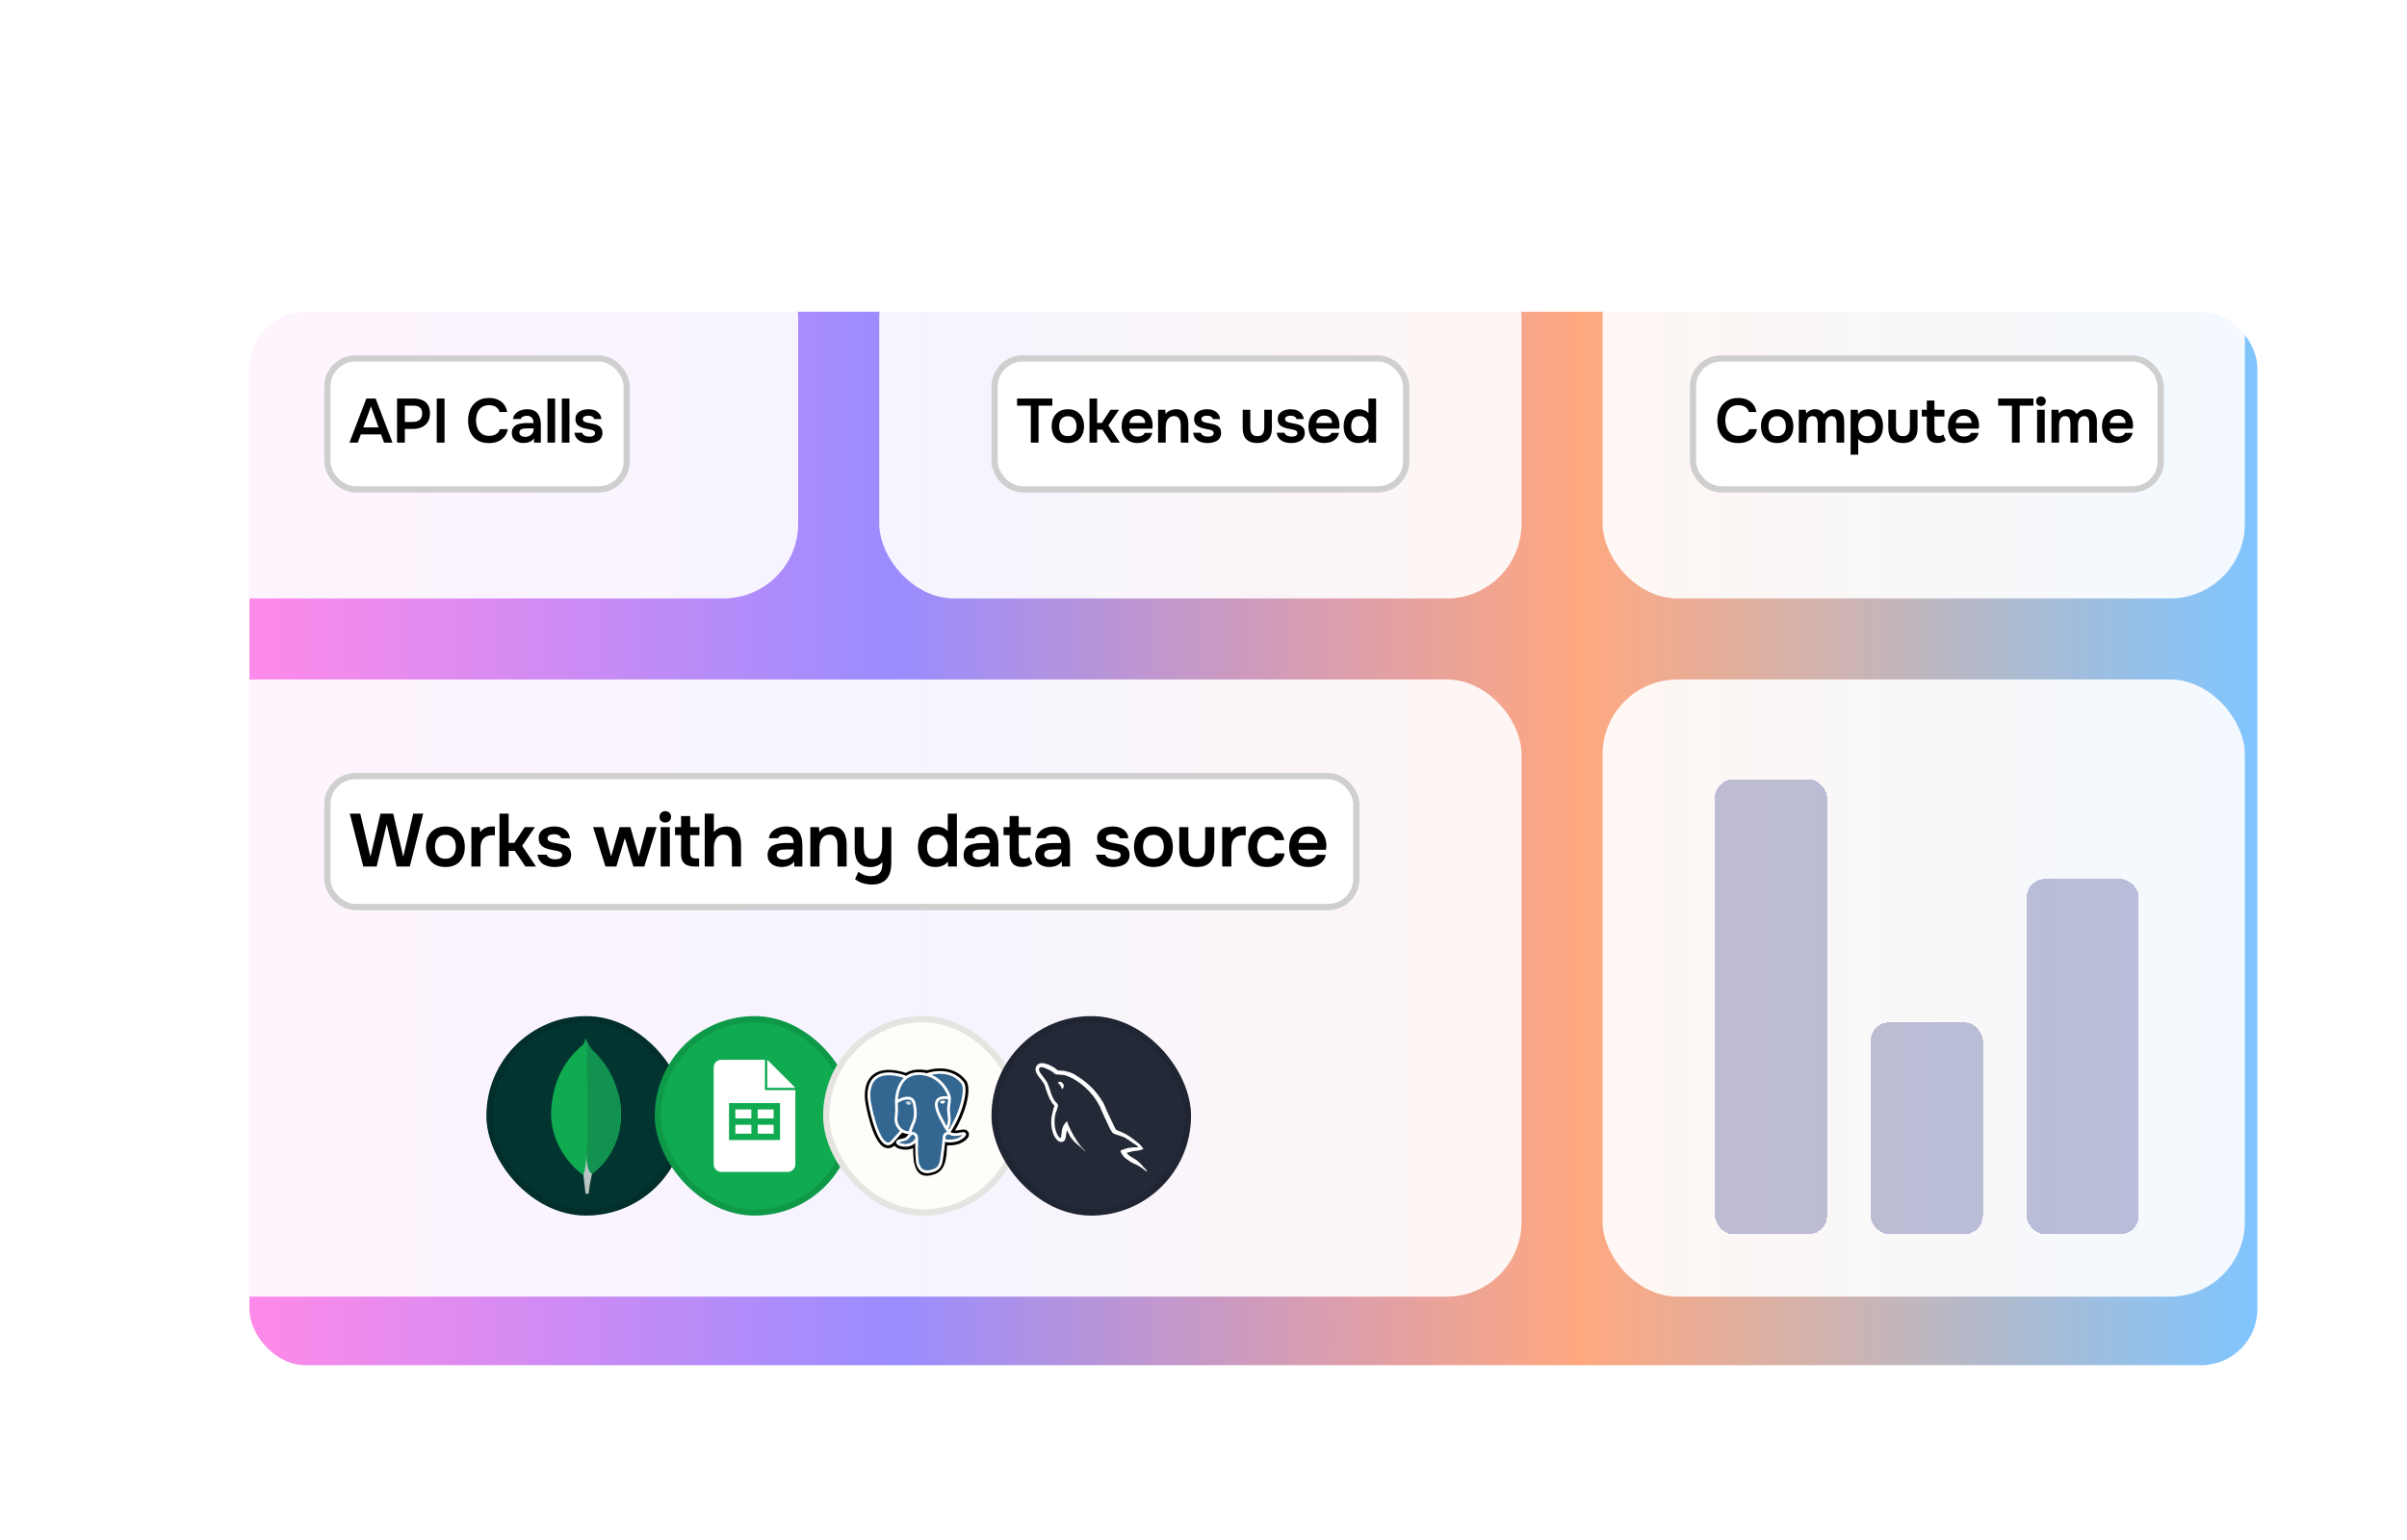 <svg width="386" height="247" viewBox="0 0 386 247" fill="none" xmlns="http://www.w3.org/2000/svg">
<g clip-path="url(#clip0_2144_929)">
<g opacity="0.5" filter="url(#filter0_f_2144_929)">
<rect x="40" y="50" width="322" height="169" rx="9" fill="url(#paint0_linear_2144_929)"/>
</g>
<rect x="25" y="39" width="103" height="57" rx="12" fill="white" fill-opacity="0.9"/>
<rect x="52" y="57" width="49" height="22" rx="5" fill="white"/>
<rect x="52.5" y="57.5" width="48" height="21" rx="4.5" stroke="black" stroke-opacity="0.19"/>
<path d="M56.04 71L58.75 63.93H60.24L62.94 71H61.59L61.12 69.69H57.86L57.38 71H56.04ZM58.26 68.56H60.71L59.49 65.19L58.26 68.56ZM63.672 71V63.93H66.332C66.866 63.93 67.326 64.013 67.712 64.18C68.106 64.34 68.409 64.597 68.622 64.95C68.842 65.303 68.952 65.767 68.952 66.34C68.952 66.887 68.832 67.343 68.592 67.71C68.352 68.077 68.026 68.353 67.612 68.54C67.199 68.72 66.726 68.81 66.192 68.81H64.922V71H63.672ZM64.922 67.69H66.172C66.632 67.69 67.002 67.58 67.282 67.36C67.562 67.14 67.702 66.793 67.702 66.32C67.702 65.907 67.586 65.597 67.352 65.39C67.119 65.177 66.759 65.07 66.272 65.07H64.922V67.69ZM70.037 71V63.93H71.287V71H70.037ZM78.422 71.08C77.689 71.08 77.073 70.93 76.573 70.63C76.073 70.323 75.696 69.9 75.442 69.36C75.189 68.82 75.062 68.193 75.062 67.48C75.062 66.767 75.192 66.137 75.453 65.59C75.713 65.043 76.093 64.617 76.593 64.31C77.093 63.997 77.703 63.84 78.422 63.84C78.956 63.84 79.426 63.93 79.832 64.11C80.239 64.29 80.569 64.547 80.823 64.88C81.082 65.207 81.249 65.61 81.323 66.09H80.112C80.019 65.75 79.829 65.483 79.543 65.29C79.256 65.097 78.882 65 78.422 65C77.922 65 77.519 65.117 77.213 65.35C76.906 65.583 76.683 65.883 76.543 66.25C76.409 66.617 76.343 67.01 76.343 67.43C76.343 67.863 76.412 68.27 76.552 68.65C76.699 69.03 76.929 69.337 77.243 69.57C77.556 69.803 77.959 69.92 78.453 69.92C78.759 69.92 79.026 69.877 79.252 69.79C79.486 69.703 79.679 69.58 79.832 69.42C79.993 69.253 80.103 69.06 80.162 68.84H81.433C81.353 69.313 81.172 69.717 80.892 70.05C80.619 70.383 80.269 70.64 79.843 70.82C79.422 70.993 78.949 71.08 78.422 71.08ZM83.942 71.07C83.695 71.07 83.462 71.037 83.242 70.97C83.022 70.903 82.825 70.807 82.652 70.68C82.478 70.547 82.338 70.383 82.232 70.19C82.132 69.99 82.082 69.757 82.082 69.49C82.082 69.15 82.148 68.873 82.282 68.66C82.415 68.44 82.595 68.273 82.822 68.16C83.055 68.047 83.319 67.97 83.612 67.93C83.905 67.883 84.212 67.86 84.532 67.86H85.562C85.562 67.627 85.525 67.427 85.452 67.26C85.379 67.087 85.262 66.95 85.102 66.85C84.948 66.75 84.749 66.7 84.502 66.7C84.342 66.7 84.192 66.72 84.052 66.76C83.918 66.793 83.802 66.85 83.702 66.93C83.609 67.003 83.542 67.1 83.502 67.22H82.252C82.299 66.947 82.392 66.713 82.532 66.52C82.678 66.32 82.855 66.157 83.062 66.03C83.275 65.903 83.508 65.81 83.762 65.75C84.015 65.683 84.272 65.65 84.532 65.65C85.299 65.65 85.855 65.87 86.202 66.31C86.555 66.75 86.732 67.367 86.732 68.16V71H85.652L85.622 70.32C85.469 70.547 85.285 70.713 85.072 70.82C84.859 70.927 84.652 70.993 84.452 71.02C84.252 71.053 84.082 71.07 83.942 71.07ZM84.182 70.08C84.448 70.08 84.685 70.03 84.892 69.93C85.099 69.83 85.262 69.69 85.382 69.51C85.508 69.33 85.572 69.123 85.572 68.89V68.72H84.612C84.452 68.72 84.292 68.727 84.132 68.74C83.978 68.747 83.838 68.773 83.712 68.82C83.585 68.86 83.482 68.923 83.402 69.01C83.329 69.097 83.292 69.22 83.292 69.38C83.292 69.54 83.332 69.67 83.412 69.77C83.499 69.87 83.609 69.947 83.742 70C83.882 70.053 84.028 70.08 84.182 70.08ZM87.797 71V63.93H89.017V71H87.797ZM90.099 71V63.93H91.319V71H90.099ZM94.421 71.07C94.168 71.07 93.915 71.043 93.661 70.99C93.415 70.937 93.181 70.85 92.961 70.73C92.741 70.603 92.558 70.433 92.411 70.22C92.265 70.007 92.168 69.74 92.121 69.42H93.351C93.405 69.567 93.488 69.687 93.601 69.78C93.721 69.867 93.858 69.933 94.011 69.98C94.171 70.02 94.328 70.04 94.481 70.04C94.575 70.04 94.675 70.033 94.781 70.02C94.895 70.007 94.998 69.98 95.091 69.94C95.191 69.9 95.271 69.843 95.331 69.77C95.391 69.69 95.421 69.587 95.421 69.46C95.421 69.34 95.388 69.247 95.321 69.18C95.255 69.107 95.165 69.05 95.051 69.01C94.938 68.963 94.801 68.927 94.641 68.9C94.355 68.84 94.048 68.777 93.721 68.71C93.395 68.637 93.111 68.523 92.871 68.37C92.771 68.31 92.685 68.24 92.611 68.16C92.538 68.08 92.475 67.993 92.421 67.9C92.375 67.8 92.338 67.693 92.311 67.58C92.291 67.467 92.281 67.343 92.281 67.21C92.281 66.93 92.338 66.693 92.451 66.5C92.571 66.3 92.728 66.14 92.921 66.02C93.121 65.893 93.348 65.8 93.601 65.74C93.855 65.68 94.115 65.65 94.381 65.65C94.741 65.65 95.068 65.707 95.361 65.82C95.655 65.933 95.898 66.107 96.091 66.34C96.291 66.573 96.411 66.87 96.451 67.23H95.291C95.258 67.063 95.155 66.93 94.981 66.83C94.815 66.73 94.601 66.68 94.341 66.68C94.248 66.68 94.151 66.69 94.051 66.71C93.951 66.723 93.855 66.75 93.761 66.79C93.675 66.823 93.601 66.877 93.541 66.95C93.488 67.023 93.461 67.113 93.461 67.22C93.461 67.32 93.485 67.407 93.531 67.48C93.585 67.553 93.661 67.617 93.761 67.67C93.868 67.717 93.991 67.757 94.131 67.79C94.358 67.837 94.595 67.883 94.841 67.93C95.088 67.977 95.301 68.023 95.481 68.07C95.695 68.13 95.888 68.217 96.061 68.33C96.235 68.437 96.368 68.58 96.461 68.76C96.561 68.933 96.611 69.157 96.611 69.43C96.611 69.75 96.545 70.017 96.411 70.23C96.285 70.443 96.115 70.61 95.901 70.73C95.688 70.85 95.451 70.937 95.191 70.99C94.931 71.043 94.675 71.07 94.421 71.07Z" fill="black"/>
<rect x="141" y="39" width="103" height="57" rx="12" fill="white" fill-opacity="0.9"/>
<rect x="159" y="57" width="67" height="22" rx="5" fill="white"/>
<rect x="159.5" y="57.5" width="66" height="21" rx="4.5" stroke="black" stroke-opacity="0.19"/>
<path d="M165.31 71V65.07H163.1V63.93H168.76V65.07H166.55V71H165.31ZM171.261 71.07C170.721 71.07 170.255 70.96 169.861 70.74C169.475 70.52 169.175 70.207 168.961 69.8C168.755 69.393 168.651 68.917 168.651 68.37C168.651 67.817 168.758 67.34 168.971 66.94C169.185 66.533 169.485 66.217 169.871 65.99C170.258 65.763 170.721 65.65 171.261 65.65C171.795 65.65 172.255 65.763 172.641 65.99C173.028 66.217 173.325 66.537 173.531 66.95C173.738 67.357 173.841 67.837 173.841 68.39C173.841 68.93 173.738 69.403 173.531 69.81C173.331 70.21 173.038 70.52 172.651 70.74C172.265 70.96 171.801 71.07 171.261 71.07ZM171.251 69.96C171.585 69.96 171.851 69.887 172.051 69.74C172.258 69.593 172.408 69.4 172.501 69.16C172.595 68.92 172.641 68.66 172.641 68.38C172.641 68.1 172.595 67.837 172.501 67.59C172.408 67.343 172.258 67.147 172.051 67C171.851 66.847 171.585 66.77 171.251 66.77C170.918 66.77 170.648 66.847 170.441 67C170.235 67.147 170.085 67.343 169.991 67.59C169.898 67.83 169.851 68.093 169.851 68.38C169.851 68.66 169.898 68.923 169.991 69.17C170.091 69.41 170.241 69.603 170.441 69.75C170.648 69.89 170.918 69.96 171.251 69.96ZM174.718 71V63.93H175.938V67.84H176.698L178.088 65.73H179.458L177.748 68.24L179.598 71H178.178L176.768 68.91H175.938V71H174.718ZM182.437 71.07C181.89 71.07 181.424 70.957 181.037 70.73C180.657 70.503 180.367 70.19 180.167 69.79C179.974 69.383 179.877 68.913 179.877 68.38C179.877 67.847 179.977 67.377 180.177 66.97C180.384 66.557 180.677 66.233 181.057 66C181.444 65.767 181.907 65.65 182.447 65.65C182.847 65.65 183.197 65.723 183.497 65.87C183.797 66.01 184.047 66.203 184.247 66.45C184.454 66.697 184.607 66.977 184.707 67.29C184.807 67.603 184.854 67.933 184.847 68.28C184.84 68.36 184.834 68.44 184.827 68.52C184.82 68.593 184.81 68.673 184.797 68.76H181.097C181.117 68.993 181.177 69.207 181.277 69.4C181.384 69.593 181.53 69.747 181.717 69.86C181.91 69.973 182.15 70.03 182.437 70.03C182.604 70.03 182.764 70.01 182.917 69.97C183.07 69.923 183.204 69.857 183.317 69.77C183.437 69.683 183.517 69.573 183.557 69.44H184.777C184.69 69.82 184.53 70.13 184.297 70.37C184.064 70.61 183.784 70.787 183.457 70.9C183.137 71.013 182.797 71.07 182.437 71.07ZM181.117 67.85H183.657C183.657 67.63 183.607 67.43 183.507 67.25C183.407 67.07 183.264 66.93 183.077 66.83C182.897 66.723 182.677 66.67 182.417 66.67C182.137 66.67 181.904 66.727 181.717 66.84C181.53 66.953 181.387 67.1 181.287 67.28C181.187 67.46 181.13 67.65 181.117 67.85ZM185.719 71V65.73H186.859L186.929 66.4C187.069 66.213 187.233 66.067 187.419 65.96C187.606 65.853 187.803 65.777 188.009 65.73C188.216 65.677 188.409 65.65 188.589 65.65C189.089 65.65 189.483 65.76 189.769 65.98C190.063 66.2 190.269 66.493 190.389 66.86C190.509 67.227 190.569 67.637 190.569 68.09V71H189.349V68.29C189.349 68.097 189.336 67.91 189.309 67.73C189.283 67.543 189.229 67.377 189.149 67.23C189.076 67.083 188.969 66.967 188.829 66.88C188.689 66.793 188.503 66.75 188.269 66.75C187.983 66.75 187.739 66.827 187.539 66.98C187.339 67.133 187.189 67.34 187.089 67.6C186.989 67.853 186.939 68.143 186.939 68.47V71H185.719ZM193.635 71.07C193.382 71.07 193.129 71.043 192.875 70.99C192.629 70.937 192.395 70.85 192.175 70.73C191.955 70.603 191.772 70.433 191.625 70.22C191.479 70.007 191.382 69.74 191.335 69.42H192.565C192.619 69.567 192.702 69.687 192.815 69.78C192.935 69.867 193.072 69.933 193.225 69.98C193.385 70.02 193.542 70.04 193.695 70.04C193.789 70.04 193.889 70.033 193.995 70.02C194.109 70.007 194.212 69.98 194.305 69.94C194.405 69.9 194.485 69.843 194.545 69.77C194.605 69.69 194.635 69.587 194.635 69.46C194.635 69.34 194.602 69.247 194.535 69.18C194.469 69.107 194.379 69.05 194.265 69.01C194.152 68.963 194.015 68.927 193.855 68.9C193.569 68.84 193.262 68.777 192.935 68.71C192.609 68.637 192.325 68.523 192.085 68.37C191.985 68.31 191.899 68.24 191.825 68.16C191.752 68.08 191.689 67.993 191.635 67.9C191.589 67.8 191.552 67.693 191.525 67.58C191.505 67.467 191.495 67.343 191.495 67.21C191.495 66.93 191.552 66.693 191.665 66.5C191.785 66.3 191.942 66.14 192.135 66.02C192.335 65.893 192.562 65.8 192.815 65.74C193.069 65.68 193.329 65.65 193.595 65.65C193.955 65.65 194.282 65.707 194.575 65.82C194.869 65.933 195.112 66.107 195.305 66.34C195.505 66.573 195.625 66.87 195.665 67.23H194.505C194.472 67.063 194.369 66.93 194.195 66.83C194.029 66.73 193.815 66.68 193.555 66.68C193.462 66.68 193.365 66.69 193.265 66.71C193.165 66.723 193.069 66.75 192.975 66.79C192.889 66.823 192.815 66.877 192.755 66.95C192.702 67.023 192.675 67.113 192.675 67.22C192.675 67.32 192.699 67.407 192.745 67.48C192.799 67.553 192.875 67.617 192.975 67.67C193.082 67.717 193.205 67.757 193.345 67.79C193.572 67.837 193.809 67.883 194.055 67.93C194.302 67.977 194.515 68.023 194.695 68.07C194.909 68.13 195.102 68.217 195.275 68.33C195.449 68.437 195.582 68.58 195.675 68.76C195.775 68.933 195.825 69.157 195.825 69.43C195.825 69.75 195.759 70.017 195.625 70.23C195.499 70.443 195.329 70.61 195.115 70.73C194.902 70.85 194.665 70.937 194.405 70.99C194.145 71.043 193.889 71.07 193.635 71.07ZM201.636 71.07C200.876 71.07 200.293 70.873 199.886 70.48C199.486 70.087 199.286 69.487 199.286 68.68V65.73H200.506V68.6C200.506 68.88 200.543 69.123 200.616 69.33C200.696 69.537 200.819 69.697 200.986 69.81C201.159 69.917 201.376 69.97 201.636 69.97C201.916 69.97 202.136 69.913 202.296 69.8C202.463 69.68 202.579 69.517 202.646 69.31C202.713 69.103 202.746 68.867 202.746 68.6V65.73H203.966V68.68C203.966 69.507 203.759 70.113 203.346 70.5C202.939 70.88 202.369 71.07 201.636 71.07ZM207.046 71.07C206.793 71.07 206.54 71.043 206.286 70.99C206.04 70.937 205.806 70.85 205.586 70.73C205.366 70.603 205.183 70.433 205.036 70.22C204.89 70.007 204.793 69.74 204.746 69.42H205.976C206.03 69.567 206.113 69.687 206.226 69.78C206.346 69.867 206.483 69.933 206.636 69.98C206.796 70.02 206.953 70.04 207.106 70.04C207.2 70.04 207.3 70.033 207.406 70.02C207.52 70.007 207.623 69.98 207.716 69.94C207.816 69.9 207.896 69.843 207.956 69.77C208.016 69.69 208.046 69.587 208.046 69.46C208.046 69.34 208.013 69.247 207.946 69.18C207.88 69.107 207.79 69.05 207.676 69.01C207.563 68.963 207.426 68.927 207.266 68.9C206.98 68.84 206.673 68.777 206.346 68.71C206.02 68.637 205.736 68.523 205.496 68.37C205.396 68.31 205.31 68.24 205.236 68.16C205.163 68.08 205.1 67.993 205.046 67.9C205 67.8 204.963 67.693 204.936 67.58C204.916 67.467 204.906 67.343 204.906 67.21C204.906 66.93 204.963 66.693 205.076 66.5C205.196 66.3 205.353 66.14 205.546 66.02C205.746 65.893 205.973 65.8 206.226 65.74C206.48 65.68 206.74 65.65 207.006 65.65C207.366 65.65 207.693 65.707 207.986 65.82C208.28 65.933 208.523 66.107 208.716 66.34C208.916 66.573 209.036 66.87 209.076 67.23H207.916C207.883 67.063 207.78 66.93 207.606 66.83C207.44 66.73 207.226 66.68 206.966 66.68C206.873 66.68 206.776 66.69 206.676 66.71C206.576 66.723 206.48 66.75 206.386 66.79C206.3 66.823 206.226 66.877 206.166 66.95C206.113 67.023 206.086 67.113 206.086 67.22C206.086 67.32 206.11 67.407 206.156 67.48C206.21 67.553 206.286 67.617 206.386 67.67C206.493 67.717 206.616 67.757 206.756 67.79C206.983 67.837 207.22 67.883 207.466 67.93C207.713 67.977 207.926 68.023 208.106 68.07C208.32 68.13 208.513 68.217 208.686 68.33C208.86 68.437 208.993 68.58 209.086 68.76C209.186 68.933 209.236 69.157 209.236 69.43C209.236 69.75 209.17 70.017 209.036 70.23C208.91 70.443 208.74 70.61 208.526 70.73C208.313 70.85 208.076 70.937 207.816 70.99C207.556 71.043 207.3 71.07 207.046 71.07ZM212.394 71.07C211.847 71.07 211.38 70.957 210.994 70.73C210.614 70.503 210.324 70.19 210.124 69.79C209.93 69.383 209.834 68.913 209.834 68.38C209.834 67.847 209.934 67.377 210.134 66.97C210.34 66.557 210.634 66.233 211.014 66C211.4 65.767 211.864 65.65 212.404 65.65C212.804 65.65 213.154 65.723 213.454 65.87C213.754 66.01 214.004 66.203 214.204 66.45C214.41 66.697 214.564 66.977 214.664 67.29C214.764 67.603 214.81 67.933 214.804 68.28C214.797 68.36 214.79 68.44 214.784 68.52C214.777 68.593 214.767 68.673 214.754 68.76H211.054C211.074 68.993 211.134 69.207 211.234 69.4C211.34 69.593 211.487 69.747 211.674 69.86C211.867 69.973 212.107 70.03 212.394 70.03C212.56 70.03 212.72 70.01 212.874 69.97C213.027 69.923 213.16 69.857 213.274 69.77C213.394 69.683 213.474 69.573 213.514 69.44H214.734C214.647 69.82 214.487 70.13 214.254 70.37C214.02 70.61 213.74 70.787 213.414 70.9C213.094 71.013 212.754 71.07 212.394 71.07ZM211.074 67.85H213.614C213.614 67.63 213.564 67.43 213.464 67.25C213.364 67.07 213.22 66.93 213.034 66.83C212.854 66.723 212.634 66.67 212.374 66.67C212.094 66.67 211.86 66.727 211.674 66.84C211.487 66.953 211.344 67.1 211.244 67.28C211.144 67.46 211.087 67.65 211.074 67.85ZM217.826 71.07C217.293 71.07 216.853 70.95 216.506 70.71C216.159 70.463 215.899 70.137 215.726 69.73C215.559 69.323 215.476 68.87 215.476 68.37C215.476 67.85 215.566 67.387 215.746 66.98C215.926 66.567 216.196 66.243 216.556 66.01C216.916 65.77 217.366 65.65 217.906 65.65C218.106 65.65 218.299 65.673 218.486 65.72C218.679 65.76 218.859 65.827 219.026 65.92C219.199 66.007 219.343 66.123 219.456 66.27V63.93H220.676V71H219.496L219.476 70.34C219.349 70.507 219.199 70.643 219.026 70.75C218.859 70.857 218.673 70.937 218.466 70.99C218.259 71.043 218.046 71.07 217.826 71.07ZM218.056 69.97C218.376 69.97 218.639 69.897 218.846 69.75C219.053 69.597 219.206 69.397 219.306 69.15C219.413 68.897 219.466 68.63 219.466 68.35C219.466 68.057 219.413 67.79 219.306 67.55C219.206 67.31 219.053 67.117 218.846 66.97C218.639 66.823 218.376 66.75 218.056 66.75C217.716 66.75 217.446 66.827 217.246 66.98C217.053 67.133 216.909 67.337 216.816 67.59C216.729 67.837 216.686 68.103 216.686 68.39C216.686 68.603 216.709 68.807 216.756 69C216.809 69.187 216.889 69.353 216.996 69.5C217.103 69.647 217.243 69.763 217.416 69.85C217.589 69.93 217.803 69.97 218.056 69.97Z" fill="black"/>
<rect x="25" y="109" width="219" height="99" rx="12" fill="white" fill-opacity="0.9"/>
<rect x="52" y="124" width="166" height="22" rx="5" fill="white"/>
<rect x="52.5" y="124.5" width="165" height="21" rx="4.5" stroke="black" stroke-opacity="0.19"/>
<path d="M58.256 139L56.096 130.516H57.776L59.408 137.44L61.016 130.516H63.056L64.664 137.44L66.272 130.516H67.868L65.72 139H63.608L62.012 132.208L60.404 139H58.256ZM71.445 139.084C70.797 139.084 70.237 138.952 69.765 138.688C69.301 138.424 68.941 138.048 68.685 137.56C68.437 137.072 68.313 136.5 68.313 135.844C68.313 135.18 68.441 134.608 68.697 134.128C68.953 133.64 69.313 133.26 69.777 132.988C70.241 132.716 70.797 132.58 71.445 132.58C72.085 132.58 72.637 132.716 73.101 132.988C73.565 133.26 73.921 133.644 74.169 134.14C74.417 134.628 74.541 135.204 74.541 135.868C74.541 136.516 74.417 137.084 74.169 137.572C73.929 138.052 73.577 138.424 73.113 138.688C72.649 138.952 72.093 139.084 71.445 139.084ZM71.433 137.752C71.833 137.752 72.153 137.664 72.393 137.488C72.641 137.312 72.821 137.08 72.933 136.792C73.045 136.504 73.101 136.192 73.101 135.856C73.101 135.52 73.045 135.204 72.933 134.908C72.821 134.612 72.641 134.376 72.393 134.2C72.153 134.016 71.833 133.924 71.433 133.924C71.033 133.924 70.709 134.016 70.461 134.2C70.213 134.376 70.033 134.612 69.921 134.908C69.809 135.196 69.753 135.512 69.753 135.856C69.753 136.192 69.809 136.508 69.921 136.804C70.041 137.092 70.221 137.324 70.461 137.5C70.709 137.668 71.033 137.752 71.433 137.752ZM75.593 139V132.676H76.925L77.009 133.504C77.169 133.264 77.349 133.08 77.549 132.952C77.757 132.816 77.977 132.72 78.209 132.664C78.449 132.608 78.689 132.58 78.929 132.58C79.017 132.58 79.097 132.58 79.169 132.58C79.249 132.58 79.313 132.584 79.361 132.592V133.984H78.977C78.561 133.984 78.209 134.064 77.921 134.224C77.633 134.384 77.417 134.612 77.273 134.908C77.129 135.204 77.057 135.568 77.057 136V139H75.593ZM80.102 139V130.516H81.566V135.208H82.478L84.146 132.676H85.79L83.738 135.688L85.958 139H84.254L82.562 136.492H81.566V139H80.102ZM88.957 139.084C88.653 139.084 88.349 139.052 88.045 138.988C87.749 138.924 87.469 138.82 87.205 138.676C86.941 138.524 86.721 138.32 86.545 138.064C86.369 137.808 86.253 137.488 86.197 137.104H87.673C87.737 137.28 87.837 137.424 87.973 137.536C88.117 137.64 88.281 137.72 88.465 137.776C88.657 137.824 88.845 137.848 89.029 137.848C89.141 137.848 89.261 137.84 89.389 137.824C89.525 137.808 89.649 137.776 89.761 137.728C89.881 137.68 89.977 137.612 90.049 137.524C90.121 137.428 90.157 137.304 90.157 137.152C90.157 137.008 90.117 136.896 90.037 136.816C89.957 136.728 89.849 136.66 89.713 136.612C89.577 136.556 89.413 136.512 89.221 136.48C88.877 136.408 88.509 136.332 88.117 136.252C87.725 136.164 87.385 136.028 87.097 135.844C86.977 135.772 86.873 135.688 86.785 135.592C86.697 135.496 86.621 135.392 86.557 135.28C86.501 135.16 86.457 135.032 86.425 134.896C86.401 134.76 86.389 134.612 86.389 134.452C86.389 134.116 86.457 133.832 86.593 133.6C86.737 133.36 86.925 133.168 87.157 133.024C87.397 132.872 87.669 132.76 87.973 132.688C88.277 132.616 88.589 132.58 88.909 132.58C89.341 132.58 89.733 132.648 90.085 132.784C90.437 132.92 90.729 133.128 90.961 133.408C91.201 133.688 91.345 134.044 91.393 134.476H90.001C89.961 134.276 89.837 134.116 89.629 133.996C89.429 133.876 89.173 133.816 88.861 133.816C88.749 133.816 88.633 133.828 88.513 133.852C88.393 133.868 88.277 133.9 88.165 133.948C88.061 133.988 87.973 134.052 87.901 134.14C87.837 134.228 87.805 134.336 87.805 134.464C87.805 134.584 87.833 134.688 87.889 134.776C87.953 134.864 88.045 134.94 88.165 135.004C88.293 135.06 88.441 135.108 88.609 135.148C88.881 135.204 89.165 135.26 89.461 135.316C89.757 135.372 90.013 135.428 90.229 135.484C90.485 135.556 90.717 135.66 90.925 135.796C91.133 135.924 91.293 136.096 91.405 136.312C91.525 136.52 91.585 136.788 91.585 137.116C91.585 137.5 91.505 137.82 91.345 138.076C91.193 138.332 90.989 138.532 90.733 138.676C90.477 138.82 90.193 138.924 89.881 138.988C89.569 139.052 89.261 139.084 88.957 139.084ZM97.093 139L95.113 132.676H96.733L98.005 137.392L99.361 132.676H101.089L102.445 137.392L103.705 132.676H105.301L103.321 139H101.569L100.201 134.44L98.845 139H97.093ZM105.954 139V132.676H107.418V139H105.954ZM106.686 131.944C106.406 131.944 106.182 131.86 106.014 131.692C105.846 131.524 105.762 131.304 105.762 131.032C105.762 130.768 105.85 130.552 106.026 130.384C106.202 130.208 106.422 130.12 106.686 130.12C106.942 130.12 107.162 130.204 107.346 130.372C107.53 130.54 107.622 130.76 107.622 131.032C107.622 131.304 107.534 131.524 107.358 131.692C107.182 131.86 106.958 131.944 106.686 131.944ZM111.477 139C110.965 139 110.541 138.932 110.205 138.796C109.877 138.66 109.629 138.44 109.461 138.136C109.301 137.832 109.221 137.424 109.221 136.912V133.972H108.249V132.676H109.221V130.912H110.685V132.676H112.161V133.972H110.685V136.72C110.685 137.04 110.741 137.284 110.853 137.452C110.965 137.62 111.217 137.704 111.609 137.704H112.113V139H111.477ZM113.015 139V130.516H114.479V133.492C114.647 133.276 114.843 133.1 115.067 132.964C115.291 132.828 115.527 132.732 115.775 132.676C116.023 132.612 116.259 132.58 116.483 132.58C117.083 132.58 117.555 132.712 117.899 132.976C118.243 133.24 118.483 133.592 118.619 134.032C118.763 134.472 118.835 134.968 118.835 135.52V139H117.371V135.772C117.371 135.556 117.355 135.336 117.323 135.112C117.291 134.888 117.227 134.688 117.131 134.512C117.043 134.328 116.907 134.18 116.723 134.068C116.547 133.956 116.311 133.9 116.015 133.9C115.735 133.9 115.495 133.96 115.295 134.08C115.095 134.192 114.935 134.348 114.815 134.548C114.703 134.748 114.619 134.968 114.563 135.208C114.507 135.448 114.479 135.688 114.479 135.928V139H113.015ZM125.326 139.084C125.03 139.084 124.75 139.044 124.486 138.964C124.222 138.884 123.986 138.768 123.778 138.616C123.57 138.456 123.402 138.26 123.274 138.028C123.154 137.788 123.094 137.508 123.094 137.188C123.094 136.78 123.174 136.448 123.334 136.192C123.494 135.928 123.71 135.728 123.982 135.592C124.262 135.456 124.578 135.364 124.93 135.316C125.282 135.26 125.65 135.232 126.034 135.232H127.27C127.27 134.952 127.226 134.712 127.138 134.512C127.05 134.304 126.91 134.14 126.718 134.02C126.534 133.9 126.294 133.84 125.998 133.84C125.806 133.84 125.626 133.864 125.458 133.912C125.298 133.952 125.158 134.02 125.038 134.116C124.926 134.204 124.846 134.32 124.798 134.464H123.298C123.354 134.136 123.466 133.856 123.634 133.624C123.81 133.384 124.022 133.188 124.27 133.036C124.526 132.884 124.806 132.772 125.11 132.7C125.414 132.62 125.722 132.58 126.034 132.58C126.954 132.58 127.622 132.844 128.038 133.372C128.462 133.9 128.674 134.64 128.674 135.592V139H127.378L127.342 138.184C127.158 138.456 126.938 138.656 126.682 138.784C126.426 138.912 126.178 138.992 125.938 139.024C125.698 139.064 125.494 139.084 125.326 139.084ZM125.614 137.896C125.934 137.896 126.218 137.836 126.466 137.716C126.714 137.596 126.91 137.428 127.054 137.212C127.206 136.996 127.282 136.748 127.282 136.468V136.264H126.13C125.938 136.264 125.746 136.272 125.554 136.288C125.37 136.296 125.202 136.328 125.05 136.384C124.898 136.432 124.774 136.508 124.678 136.612C124.59 136.716 124.546 136.864 124.546 137.056C124.546 137.248 124.594 137.404 124.69 137.524C124.794 137.644 124.926 137.736 125.086 137.8C125.254 137.864 125.43 137.896 125.614 137.896ZM129.952 139V132.676H131.32L131.404 133.48C131.572 133.256 131.768 133.08 131.992 132.952C132.216 132.824 132.452 132.732 132.7 132.676C132.948 132.612 133.18 132.58 133.396 132.58C133.996 132.58 134.468 132.712 134.812 132.976C135.164 133.24 135.412 133.592 135.556 134.032C135.7 134.472 135.772 134.964 135.772 135.508V139H134.308V135.748C134.308 135.516 134.292 135.292 134.26 135.076C134.228 134.852 134.164 134.652 134.068 134.476C133.98 134.3 133.852 134.16 133.684 134.056C133.516 133.952 133.292 133.9 133.012 133.9C132.668 133.9 132.376 133.992 132.136 134.176C131.896 134.36 131.716 134.608 131.596 134.92C131.476 135.224 131.416 135.572 131.416 135.964V139H129.952ZM139.823 141.892C139.335 141.892 138.859 141.824 138.395 141.688C137.939 141.56 137.515 141.34 137.123 141.028L137.651 139.852C137.923 140.068 138.227 140.236 138.563 140.356C138.899 140.484 139.267 140.548 139.667 140.548C140.299 140.548 140.759 140.388 141.047 140.068C141.343 139.748 141.491 139.312 141.491 138.76V138.292C141.347 138.476 141.171 138.628 140.963 138.748C140.755 138.868 140.531 138.956 140.291 139.012C140.051 139.068 139.807 139.096 139.559 139.096C138.943 139.096 138.451 138.972 138.083 138.724C137.723 138.468 137.463 138.12 137.303 137.68C137.143 137.232 137.063 136.724 137.063 136.156V132.676H138.515V135.832C138.515 136.056 138.531 136.284 138.563 136.516C138.595 136.748 138.659 136.96 138.755 137.152C138.851 137.344 138.991 137.5 139.175 137.62C139.367 137.732 139.619 137.788 139.931 137.788C140.339 137.788 140.655 137.688 140.879 137.488C141.103 137.288 141.255 137.028 141.335 136.708C141.423 136.388 141.467 136.048 141.467 135.688V132.676H142.931V138.4C142.931 138.936 142.875 139.416 142.763 139.84C142.651 140.272 142.471 140.64 142.223 140.944C141.975 141.248 141.655 141.48 141.263 141.64C140.871 141.808 140.391 141.892 139.823 141.892ZM150.031 139.084C149.391 139.084 148.863 138.94 148.447 138.652C148.031 138.356 147.719 137.964 147.511 137.476C147.311 136.988 147.211 136.444 147.211 135.844C147.211 135.22 147.319 134.664 147.535 134.176C147.751 133.68 148.075 133.292 148.507 133.012C148.939 132.724 149.479 132.58 150.127 132.58C150.367 132.58 150.599 132.608 150.823 132.664C151.055 132.712 151.271 132.792 151.471 132.904C151.679 133.008 151.851 133.148 151.987 133.324V130.516H153.451V139H152.035L152.011 138.208C151.859 138.408 151.679 138.572 151.471 138.7C151.271 138.828 151.047 138.924 150.799 138.988C150.551 139.052 150.295 139.084 150.031 139.084ZM150.307 137.764C150.691 137.764 151.007 137.676 151.255 137.5C151.503 137.316 151.687 137.076 151.807 136.78C151.935 136.476 151.999 136.156 151.999 135.82C151.999 135.468 151.935 135.148 151.807 134.86C151.687 134.572 151.503 134.34 151.255 134.164C151.007 133.988 150.691 133.9 150.307 133.9C149.899 133.9 149.575 133.992 149.335 134.176C149.103 134.36 148.931 134.604 148.819 134.908C148.715 135.204 148.663 135.524 148.663 135.868C148.663 136.124 148.691 136.368 148.747 136.6C148.811 136.824 148.907 137.024 149.035 137.2C149.163 137.376 149.331 137.516 149.539 137.62C149.747 137.716 150.003 137.764 150.307 137.764ZM156.765 139.084C156.469 139.084 156.189 139.044 155.925 138.964C155.661 138.884 155.425 138.768 155.217 138.616C155.009 138.456 154.841 138.26 154.713 138.028C154.593 137.788 154.533 137.508 154.533 137.188C154.533 136.78 154.613 136.448 154.773 136.192C154.933 135.928 155.149 135.728 155.421 135.592C155.701 135.456 156.017 135.364 156.369 135.316C156.721 135.26 157.089 135.232 157.473 135.232H158.709C158.709 134.952 158.665 134.712 158.577 134.512C158.489 134.304 158.349 134.14 158.157 134.02C157.973 133.9 157.733 133.84 157.437 133.84C157.245 133.84 157.065 133.864 156.897 133.912C156.737 133.952 156.597 134.02 156.477 134.116C156.365 134.204 156.285 134.32 156.237 134.464H154.737C154.793 134.136 154.905 133.856 155.073 133.624C155.249 133.384 155.461 133.188 155.709 133.036C155.965 132.884 156.245 132.772 156.549 132.7C156.853 132.62 157.161 132.58 157.473 132.58C158.393 132.58 159.061 132.844 159.477 133.372C159.901 133.9 160.113 134.64 160.113 135.592V139H158.817L158.781 138.184C158.597 138.456 158.377 138.656 158.121 138.784C157.865 138.912 157.617 138.992 157.377 139.024C157.137 139.064 156.933 139.084 156.765 139.084ZM157.053 137.896C157.373 137.896 157.657 137.836 157.905 137.716C158.153 137.596 158.349 137.428 158.493 137.212C158.645 136.996 158.721 136.748 158.721 136.468V136.264H157.569C157.377 136.264 157.185 136.272 156.993 136.288C156.809 136.296 156.641 136.328 156.489 136.384C156.337 136.432 156.213 136.508 156.117 136.612C156.029 136.716 155.985 136.864 155.985 137.056C155.985 137.248 156.033 137.404 156.129 137.524C156.233 137.644 156.365 137.736 156.525 137.8C156.693 137.864 156.869 137.896 157.053 137.896ZM163.911 139.072C163.215 139.072 162.707 138.88 162.387 138.496C162.067 138.112 161.907 137.58 161.907 136.9V133.972H160.935V132.676H161.907V130.9H163.371V132.676H165.291V133.972H163.371V136.624C163.371 136.832 163.395 137.02 163.443 137.188C163.491 137.356 163.579 137.488 163.707 137.584C163.835 137.68 164.011 137.732 164.235 137.74C164.427 137.74 164.591 137.708 164.727 137.644C164.863 137.58 164.975 137.508 165.063 137.428L165.555 138.544C165.403 138.672 165.231 138.776 165.039 138.856C164.855 138.936 164.667 138.992 164.475 139.024C164.283 139.056 164.095 139.072 163.911 139.072ZM168.244 139.084C167.948 139.084 167.668 139.044 167.404 138.964C167.14 138.884 166.904 138.768 166.696 138.616C166.488 138.456 166.32 138.26 166.192 138.028C166.072 137.788 166.012 137.508 166.012 137.188C166.012 136.78 166.092 136.448 166.252 136.192C166.412 135.928 166.628 135.728 166.9 135.592C167.18 135.456 167.496 135.364 167.848 135.316C168.2 135.26 168.568 135.232 168.952 135.232H170.188C170.188 134.952 170.144 134.712 170.056 134.512C169.968 134.304 169.828 134.14 169.636 134.02C169.452 133.9 169.212 133.84 168.916 133.84C168.724 133.84 168.544 133.864 168.376 133.912C168.216 133.952 168.076 134.02 167.956 134.116C167.844 134.204 167.764 134.32 167.716 134.464H166.216C166.272 134.136 166.384 133.856 166.552 133.624C166.728 133.384 166.94 133.188 167.188 133.036C167.444 132.884 167.724 132.772 168.028 132.7C168.332 132.62 168.64 132.58 168.952 132.58C169.872 132.58 170.54 132.844 170.956 133.372C171.38 133.9 171.592 134.64 171.592 135.592V139H170.296L170.26 138.184C170.076 138.456 169.856 138.656 169.6 138.784C169.344 138.912 169.096 138.992 168.856 139.024C168.616 139.064 168.412 139.084 168.244 139.084ZM168.532 137.896C168.852 137.896 169.136 137.836 169.384 137.716C169.632 137.596 169.828 137.428 169.972 137.212C170.124 136.996 170.2 136.748 170.2 136.468V136.264H169.048C168.856 136.264 168.664 136.272 168.472 136.288C168.288 136.296 168.12 136.328 167.968 136.384C167.816 136.432 167.692 136.508 167.596 136.612C167.508 136.716 167.464 136.864 167.464 137.056C167.464 137.248 167.512 137.404 167.608 137.524C167.712 137.644 167.844 137.736 168.004 137.8C168.172 137.864 168.348 137.896 168.532 137.896ZM178.513 139.084C178.209 139.084 177.905 139.052 177.601 138.988C177.305 138.924 177.025 138.82 176.761 138.676C176.497 138.524 176.277 138.32 176.101 138.064C175.925 137.808 175.809 137.488 175.753 137.104H177.229C177.293 137.28 177.393 137.424 177.529 137.536C177.673 137.64 177.837 137.72 178.021 137.776C178.213 137.824 178.401 137.848 178.585 137.848C178.697 137.848 178.817 137.84 178.945 137.824C179.081 137.808 179.205 137.776 179.317 137.728C179.437 137.68 179.533 137.612 179.605 137.524C179.677 137.428 179.713 137.304 179.713 137.152C179.713 137.008 179.673 136.896 179.593 136.816C179.513 136.728 179.405 136.66 179.269 136.612C179.133 136.556 178.969 136.512 178.777 136.48C178.433 136.408 178.065 136.332 177.673 136.252C177.281 136.164 176.941 136.028 176.653 135.844C176.533 135.772 176.429 135.688 176.341 135.592C176.253 135.496 176.177 135.392 176.113 135.28C176.057 135.16 176.013 135.032 175.981 134.896C175.957 134.76 175.945 134.612 175.945 134.452C175.945 134.116 176.013 133.832 176.149 133.6C176.293 133.36 176.481 133.168 176.713 133.024C176.953 132.872 177.225 132.76 177.529 132.688C177.833 132.616 178.145 132.58 178.465 132.58C178.897 132.58 179.289 132.648 179.641 132.784C179.993 132.92 180.285 133.128 180.517 133.408C180.757 133.688 180.901 134.044 180.949 134.476H179.557C179.517 134.276 179.393 134.116 179.185 133.996C178.985 133.876 178.729 133.816 178.417 133.816C178.305 133.816 178.189 133.828 178.069 133.852C177.949 133.868 177.833 133.9 177.721 133.948C177.617 133.988 177.529 134.052 177.457 134.14C177.393 134.228 177.361 134.336 177.361 134.464C177.361 134.584 177.389 134.688 177.445 134.776C177.509 134.864 177.601 134.94 177.721 135.004C177.849 135.06 177.997 135.108 178.165 135.148C178.437 135.204 178.721 135.26 179.017 135.316C179.313 135.372 179.569 135.428 179.785 135.484C180.041 135.556 180.273 135.66 180.481 135.796C180.689 135.924 180.849 136.096 180.961 136.312C181.081 136.52 181.141 136.788 181.141 137.116C181.141 137.5 181.061 137.82 180.901 138.076C180.749 138.332 180.545 138.532 180.289 138.676C180.033 138.82 179.749 138.924 179.437 138.988C179.125 139.052 178.817 139.084 178.513 139.084ZM184.99 139.084C184.342 139.084 183.782 138.952 183.31 138.688C182.846 138.424 182.486 138.048 182.23 137.56C181.982 137.072 181.858 136.5 181.858 135.844C181.858 135.18 181.986 134.608 182.242 134.128C182.498 133.64 182.858 133.26 183.322 132.988C183.786 132.716 184.342 132.58 184.99 132.58C185.63 132.58 186.182 132.716 186.646 132.988C187.11 133.26 187.466 133.644 187.714 134.14C187.962 134.628 188.086 135.204 188.086 135.868C188.086 136.516 187.962 137.084 187.714 137.572C187.474 138.052 187.122 138.424 186.658 138.688C186.194 138.952 185.638 139.084 184.99 139.084ZM184.978 137.752C185.378 137.752 185.698 137.664 185.938 137.488C186.186 137.312 186.366 137.08 186.478 136.792C186.59 136.504 186.646 136.192 186.646 135.856C186.646 135.52 186.59 135.204 186.478 134.908C186.366 134.612 186.186 134.376 185.938 134.2C185.698 134.016 185.378 133.924 184.978 133.924C184.578 133.924 184.254 134.016 184.006 134.2C183.758 134.376 183.578 134.612 183.466 134.908C183.354 135.196 183.298 135.512 183.298 135.856C183.298 136.192 183.354 136.508 183.466 136.804C183.586 137.092 183.766 137.324 184.006 137.5C184.254 137.668 184.578 137.752 184.978 137.752ZM191.934 139.084C191.022 139.084 190.322 138.848 189.834 138.376C189.354 137.904 189.114 137.184 189.114 136.216V132.676H190.578V136.12C190.578 136.456 190.622 136.748 190.71 136.996C190.806 137.244 190.954 137.436 191.154 137.572C191.362 137.7 191.622 137.764 191.934 137.764C192.27 137.764 192.534 137.696 192.726 137.56C192.926 137.416 193.066 137.22 193.146 136.972C193.226 136.724 193.266 136.44 193.266 136.12V132.676H194.73V136.216C194.73 137.208 194.482 137.936 193.986 138.4C193.498 138.856 192.814 139.084 191.934 139.084ZM196.003 139V132.676H197.335L197.419 133.504C197.579 133.264 197.759 133.08 197.959 132.952C198.167 132.816 198.387 132.72 198.619 132.664C198.859 132.608 199.099 132.58 199.339 132.58C199.427 132.58 199.507 132.58 199.579 132.58C199.659 132.58 199.723 132.584 199.771 132.592V133.984H199.387C198.971 133.984 198.619 134.064 198.331 134.224C198.043 134.384 197.827 134.612 197.683 134.908C197.539 135.204 197.467 135.568 197.467 136V139H196.003ZM203.178 139.084C202.522 139.084 201.97 138.952 201.522 138.688C201.074 138.416 200.734 138.036 200.502 137.548C200.27 137.06 200.154 136.496 200.154 135.856C200.154 135.216 200.274 134.652 200.514 134.164C200.754 133.668 201.106 133.28 201.57 133C202.034 132.72 202.598 132.58 203.262 132.58C203.75 132.58 204.182 132.664 204.558 132.832C204.942 133 205.25 133.248 205.482 133.576C205.722 133.896 205.874 134.296 205.938 134.776H204.498C204.402 134.472 204.242 134.252 204.018 134.116C203.802 133.972 203.542 133.9 203.238 133.9C202.83 133.9 202.506 134 202.266 134.2C202.034 134.392 201.866 134.636 201.762 134.932C201.658 135.228 201.606 135.536 201.606 135.856C201.606 136.192 201.662 136.508 201.774 136.804C201.886 137.092 202.058 137.324 202.29 137.5C202.53 137.676 202.838 137.764 203.214 137.764C203.518 137.764 203.79 137.696 204.03 137.56C204.278 137.424 204.438 137.204 204.51 136.9H205.998C205.942 137.388 205.778 137.796 205.506 138.124C205.242 138.444 204.906 138.684 204.498 138.844C204.09 139.004 203.65 139.084 203.178 139.084ZM209.81 139.084C209.154 139.084 208.594 138.948 208.13 138.676C207.674 138.404 207.326 138.028 207.086 137.548C206.854 137.06 206.738 136.496 206.738 135.856C206.738 135.216 206.858 134.652 207.098 134.164C207.346 133.668 207.698 133.28 208.154 133C208.618 132.72 209.174 132.58 209.822 132.58C210.302 132.58 210.722 132.668 211.082 132.844C211.442 133.012 211.742 133.244 211.982 133.54C212.23 133.836 212.414 134.172 212.534 134.548C212.654 134.924 212.71 135.32 212.702 135.736C212.694 135.832 212.686 135.928 212.678 136.024C212.67 136.112 212.658 136.208 212.642 136.312H208.202C208.226 136.592 208.298 136.848 208.418 137.08C208.546 137.312 208.722 137.496 208.946 137.632C209.178 137.768 209.466 137.836 209.81 137.836C210.01 137.836 210.202 137.812 210.386 137.764C210.57 137.708 210.73 137.628 210.866 137.524C211.01 137.42 211.106 137.288 211.154 137.128H212.618C212.514 137.584 212.322 137.956 212.042 138.244C211.762 138.532 211.426 138.744 211.034 138.88C210.65 139.016 210.242 139.084 209.81 139.084ZM208.226 135.22H211.274C211.274 134.956 211.214 134.716 211.094 134.5C210.974 134.284 210.802 134.116 210.578 133.996C210.362 133.868 210.098 133.804 209.786 133.804C209.45 133.804 209.17 133.872 208.946 134.008C208.722 134.144 208.55 134.32 208.43 134.536C208.31 134.752 208.242 134.98 208.226 135.22Z" fill="black"/>
<g filter="url(#filter1_d_2144_929)">
<g clip-path="url(#clip1_2144_929)">
<rect x="78" y="160" width="32" height="32" rx="16" fill="#FFFDF9" fill-opacity="0.48" shape-rendering="crispEdges"/>
<g clip-path="url(#clip2_2144_929)">
<path d="M102.5 160H85.5C81.358 160 78 163.358 78 167.5V184.5C78 188.642 81.358 192 85.5 192H102.5C106.642 192 110 188.642 110 184.5V167.5C110 163.358 106.642 160 102.5 160Z" fill="#023430"/>
<path d="M99.397 173.449C98.079 167.639 95.335 166.092 94.634 164.999C94.345 164.517 94.09 164.016 93.869 163.5C93.832 164.016 93.764 164.341 93.325 164.733C92.444 165.518 88.703 168.567 88.388 175.168C88.094 181.324 92.913 185.119 93.549 185.511C94.039 185.752 94.635 185.517 94.926 185.295C97.249 183.701 100.422 179.452 99.399 173.449" fill="#10AA50"/>
<path d="M94.068 182.234C93.947 183.757 93.86 184.643 93.552 185.513C93.552 185.513 93.754 186.964 93.896 188.5H94.398C94.518 187.418 94.701 186.344 94.946 185.284C94.296 184.964 94.093 183.571 94.068 182.234Z" fill="#B8C4C2"/>
<path d="M94.945 185.284C94.288 184.981 94.098 183.559 94.069 182.234C94.231 180.049 94.279 177.856 94.211 175.666C94.176 174.517 94.227 165.021 93.928 163.631C94.132 164.102 94.368 164.558 94.634 164.998C95.334 166.092 98.08 167.639 99.397 173.449C100.422 179.442 97.266 183.68 94.945 185.284Z" fill="#12924F"/>
</g>
</g>
<rect x="78.5" y="160.5" width="31" height="31" rx="15.5" stroke="black" stroke-opacity="0.1" shape-rendering="crispEdges"/>
</g>
<g filter="url(#filter2_d_2144_929)">
<g clip-path="url(#clip3_2144_929)">
<rect x="105" y="160" width="32" height="32" rx="16" fill="#10AA50"/>
<path d="M120.488 176.409H117.932V174.977H120.49V176.409L120.488 176.409ZM123.046 167V171.5H127.546L123.046 167ZM124.068 174.977H121.511V176.409H124.068V174.977ZM124.068 177.432H121.511V178.864H124.068V177.432ZM127.545 171.875V183.773C127.545 184.451 126.996 185 126.318 185H115.682C115.52 185 115.361 184.968 115.212 184.907C115.063 184.845 114.928 184.755 114.814 184.641C114.584 184.411 114.455 184.098 114.455 183.773V168.227C114.455 167.549 115.004 167 115.682 167H122.67V171.875H127.545ZM125.09 173.955H116.909V179.886H125.091V173.954L125.09 173.955ZM120.488 177.432H117.932V178.864H120.49V177.432H120.488Z" fill="white"/>
</g>
<rect x="105.5" y="160.5" width="31" height="31" rx="15.5" stroke="black" stroke-opacity="0.1"/>
</g>
<g filter="url(#filter3_d_2144_929)">
<rect x="132" y="160" width="32" height="32" rx="16" fill="#FFFDF9"/>
<rect x="132.5" y="160.5" width="31" height="31" rx="15.5" stroke="black" stroke-opacity="0.1"/>
<g clip-path="url(#clip4_2144_929)">
<path d="M151.192 180.953C151.302 180.035 151.269 179.9 151.953 180.049L152.127 180.064C152.653 180.088 153.342 179.979 153.746 179.791C154.617 179.387 155.133 178.713 154.274 178.89C152.316 179.294 152.182 178.631 152.182 178.631C154.249 175.563 155.114 171.669 154.368 170.716C152.333 168.116 148.811 169.345 148.752 169.377L148.733 169.38C148.346 169.3 147.913 169.252 147.426 169.244C146.54 169.23 145.868 169.477 145.358 169.863C145.358 169.863 139.074 167.274 139.367 173.119C139.429 174.362 141.149 182.526 143.2 180.06C143.95 179.159 144.675 178.396 144.675 178.396C145.034 178.635 145.465 178.757 145.917 178.713L145.952 178.684C145.941 178.795 145.946 178.905 145.966 179.035C145.437 179.625 145.593 179.729 144.536 179.946C143.467 180.166 144.095 180.559 144.505 180.661C145.002 180.785 146.152 180.962 146.929 179.874L146.898 179.998C147.106 180.164 147.092 181.19 147.121 181.923C147.15 182.656 147.199 183.34 147.349 183.744C147.498 184.147 147.675 185.186 149.063 184.889C150.224 184.641 151.111 184.283 151.192 180.953Z" fill="black"/>
<path d="M148.611 185.614C147.997 185.614 147.597 185.377 147.354 185.147C146.988 184.801 146.842 184.356 146.756 184.09L146.718 183.978C146.543 183.506 146.484 182.826 146.449 181.951C146.443 181.819 146.44 181.684 146.436 181.54C146.433 181.435 146.429 181.303 146.424 181.166C146.202 181.271 145.967 181.345 145.726 181.386C145.293 181.46 144.827 181.436 144.342 181.315C144 181.229 143.644 181.052 143.441 180.778C142.85 181.295 142.286 181.225 141.979 181.123C141.437 180.942 140.952 180.434 140.497 179.571C140.172 178.955 139.858 178.154 139.563 177.188C139.05 175.506 138.724 173.735 138.695 173.153C138.604 171.333 139.094 170.031 140.151 169.284C141.819 168.106 144.346 168.799 145.268 169.113C145.887 168.74 146.615 168.558 147.438 168.572C147.88 168.579 148.301 168.618 148.692 168.687C149.1 168.559 149.905 168.375 150.827 168.387C152.526 168.407 153.934 169.069 154.898 170.301C155.586 171.18 155.246 173.027 154.982 174.049C154.61 175.487 153.96 177.016 153.16 178.348C153.377 178.349 153.692 178.323 154.139 178.231C155.021 178.049 155.279 178.522 155.349 178.734C155.63 179.583 154.41 180.225 154.03 180.402C153.542 180.628 152.748 180.766 152.097 180.736L152.069 180.735L151.898 180.719L151.881 180.862L151.864 181.001C151.821 182.689 151.58 183.757 151.084 184.463C150.564 185.204 149.841 185.411 149.205 185.548C148.988 185.594 148.79 185.614 148.611 185.614ZM147.319 179.473C147.715 179.79 147.75 180.387 147.781 181.503C147.785 181.642 147.789 181.774 147.794 181.897C147.809 182.269 147.844 183.142 147.98 183.511C148 183.563 148.017 183.616 148.035 183.672C148.188 184.138 148.264 184.372 148.922 184.231C149.475 184.113 149.759 184.006 149.982 183.69C150.305 183.229 150.486 182.303 150.519 180.937L151.192 180.953L150.524 180.873L150.544 180.706C150.608 180.157 150.654 179.759 151.021 179.497C151.316 179.286 151.652 179.306 151.92 179.355C151.626 179.133 151.544 178.872 151.523 178.765L151.467 178.489L151.624 178.255C152.532 176.908 153.281 175.252 153.679 173.712C154.087 172.13 153.963 171.29 153.838 171.131C152.189 169.023 149.328 169.893 149.03 169.992L148.979 170.019L148.726 170.067L148.596 170.04C148.239 169.965 147.842 169.924 147.416 169.917C146.747 169.906 146.208 170.064 145.765 170.4L145.458 170.633L145.102 170.486C144.341 170.175 142.106 169.549 140.926 170.385C140.271 170.848 139.973 171.757 140.04 173.086C140.062 173.524 140.36 175.185 140.851 176.795C141.531 179.02 142.148 179.76 142.406 179.845C142.451 179.861 142.567 179.77 142.683 179.63C143.168 179.05 143.669 178.484 144.187 177.933L144.577 177.523L145.048 177.836C145.238 177.962 145.447 178.034 145.662 178.047L146.785 177.089L146.623 178.75C146.619 178.787 146.617 178.838 146.632 178.932L146.681 179.247L146.468 179.484L146.444 179.512L147.061 179.797L147.319 179.473Z" fill="black"/>
<path d="M154.275 178.89C152.317 179.294 152.182 178.631 152.182 178.631C154.25 175.563 155.114 171.669 154.368 170.716C152.333 168.116 148.811 169.345 148.752 169.377L148.733 169.381C148.346 169.3 147.913 169.252 147.426 169.245C146.54 169.23 145.868 169.477 145.358 169.864C145.358 169.864 139.075 167.275 139.367 173.119C139.429 174.363 141.149 182.527 143.2 180.061C143.95 179.159 144.674 178.397 144.674 178.397C145.034 178.636 145.465 178.758 145.917 178.714L145.952 178.684C145.941 178.796 145.946 178.906 145.966 179.035C145.437 179.626 145.593 179.729 144.536 179.947C143.467 180.167 144.095 180.559 144.505 180.662C145.002 180.786 146.152 180.962 146.929 179.874L146.898 179.998C147.105 180.164 147.251 181.077 147.226 181.905C147.202 182.732 147.185 183.301 147.349 183.745C147.512 184.188 147.674 185.187 149.063 184.889C150.224 184.641 150.825 183.996 150.909 182.921C150.968 182.157 151.102 182.27 151.111 181.587L151.219 181.263C151.343 180.227 151.239 179.893 151.954 180.049L152.127 180.064C152.653 180.088 153.342 179.979 153.746 179.791C154.617 179.387 155.133 178.713 154.275 178.89Z" fill="#336791"/>
<path d="M148.682 185.2C147.524 185.2 147.157 184.283 147.007 183.908C146.787 183.358 146.74 181.226 146.789 179.478C146.79 179.448 146.796 179.419 146.808 179.392C146.82 179.365 146.838 179.341 146.859 179.321C146.88 179.301 146.906 179.285 146.933 179.274C146.961 179.264 146.99 179.259 147.02 179.26C147.049 179.261 147.078 179.267 147.105 179.279C147.132 179.291 147.156 179.308 147.176 179.33C147.197 179.351 147.212 179.376 147.223 179.404C147.233 179.432 147.238 179.461 147.238 179.49C147.181 181.507 147.261 183.335 147.424 183.741C147.677 184.375 148.062 184.93 149.15 184.697C150.183 184.475 150.569 184.084 150.742 183.085C150.874 182.319 151.135 180.139 151.167 179.709C151.17 179.68 151.177 179.651 151.191 179.625C151.204 179.598 151.222 179.575 151.245 179.556C151.267 179.536 151.293 179.522 151.321 179.513C151.349 179.503 151.378 179.5 151.408 179.502C151.467 179.506 151.522 179.534 151.561 179.579C151.6 179.624 151.619 179.683 151.615 179.742C151.581 180.19 151.321 182.366 151.184 183.162C150.98 184.341 150.455 184.876 149.244 185.136C149.038 185.18 148.851 185.199 148.682 185.2ZM142.405 180.722C142.303 180.722 142.203 180.705 142.107 180.673C141.355 180.422 140.639 179.197 139.978 177.033C139.475 175.385 139.157 173.665 139.129 173.106C139.046 171.449 139.473 170.277 140.397 169.622C142.226 168.326 145.303 169.56 145.433 169.613C145.489 169.635 145.532 169.679 145.555 169.734C145.579 169.789 145.579 169.85 145.556 169.906C145.534 169.961 145.49 170.005 145.435 170.028C145.381 170.051 145.319 170.051 145.264 170.028C145.234 170.016 142.283 168.834 140.656 169.988C139.865 170.549 139.502 171.59 139.577 173.084C139.6 173.555 139.898 175.233 140.407 176.902C140.997 178.834 141.668 180.053 142.249 180.247C142.34 180.277 142.617 180.37 143.014 179.893C143.476 179.338 143.956 178.797 144.452 178.272C144.494 178.231 144.55 178.207 144.608 178.207C144.667 178.206 144.723 178.228 144.766 178.269C144.808 178.31 144.833 178.365 144.835 178.424C144.837 178.482 144.816 178.539 144.776 178.583C144.769 178.59 144.094 179.295 143.359 180.18C143.011 180.599 142.677 180.722 142.405 180.722ZM152.168 178.831C152.127 178.831 152.087 178.82 152.053 178.799C152.018 178.778 151.989 178.748 151.97 178.712C151.951 178.676 151.942 178.636 151.944 178.595C151.946 178.554 151.959 178.515 151.982 178.481C154.072 175.38 154.806 171.632 154.178 170.829C153.387 169.819 152.27 169.291 150.858 169.261C149.813 169.238 148.982 169.505 148.846 169.552L148.812 169.566C148.676 169.608 148.571 169.534 148.531 169.446C148.509 169.396 148.505 169.339 148.522 169.287C148.538 169.235 148.573 169.19 148.62 169.161C148.627 169.158 148.647 169.149 148.68 169.137C148.911 169.052 149.755 168.799 150.799 168.811C152.361 168.828 153.652 169.43 154.531 170.553C154.947 171.084 154.948 172.309 154.533 173.912C154.111 175.547 153.317 177.304 152.354 178.732C152.311 178.797 152.24 178.831 152.168 178.831ZM152.275 180.267C151.918 180.267 151.598 180.217 151.407 180.102C151.21 179.984 151.172 179.824 151.167 179.739C151.114 178.795 151.634 178.631 151.9 178.556C151.863 178.5 151.81 178.434 151.756 178.366C151.601 178.173 151.389 177.908 151.225 177.511C151.2 177.449 151.12 177.306 151.027 177.139C150.523 176.236 149.476 174.358 150.149 173.397C150.46 172.952 151.08 172.776 151.994 172.874C151.725 172.055 150.445 169.494 147.409 169.444C146.496 169.429 145.747 169.71 145.184 170.278C143.924 171.551 143.969 173.853 143.97 173.876C143.971 173.906 143.966 173.935 143.955 173.963C143.945 173.99 143.929 174.015 143.909 174.037C143.888 174.058 143.864 174.075 143.837 174.087C143.81 174.099 143.781 174.106 143.752 174.107C143.722 174.107 143.693 174.102 143.666 174.092C143.638 174.081 143.613 174.065 143.591 174.045C143.57 174.025 143.553 174.001 143.541 173.974C143.529 173.947 143.522 173.918 143.522 173.888C143.519 173.786 143.472 171.37 144.865 169.963C145.517 169.304 146.376 168.979 147.416 168.996C149.359 169.028 150.609 170.015 151.316 170.838C152.087 171.735 152.464 172.724 152.495 173.054C152.519 173.3 152.342 173.349 152.307 173.356L152.226 173.358C151.329 173.214 150.754 173.314 150.516 173.654C150.005 174.385 150.995 176.162 151.418 176.921C151.526 177.114 151.604 177.254 151.64 177.34C151.779 177.677 151.96 177.904 152.106 178.086C152.234 178.246 152.345 178.384 152.384 178.547C152.403 178.58 152.664 178.966 154.216 178.646C154.604 178.566 154.838 178.634 154.909 178.85C155.049 179.274 154.262 179.769 153.827 179.971C153.437 180.152 152.814 180.267 152.275 180.267ZM151.615 179.702C151.664 179.751 151.91 179.837 152.42 179.815C152.873 179.795 153.351 179.697 153.638 179.564C154.005 179.393 154.25 179.203 154.377 179.073L154.307 179.086C153.315 179.29 152.613 179.263 152.222 179.004C152.195 178.987 152.17 178.968 152.146 178.948C152.103 178.965 152.064 178.976 152.036 178.984C151.814 179.046 151.584 179.11 151.615 179.702ZM145.207 180.955C144.961 180.955 144.702 180.922 144.437 180.855C144.163 180.787 143.7 180.58 143.707 180.241C143.715 179.86 144.269 179.746 144.477 179.703C145.23 179.548 145.279 179.486 145.514 179.187C145.583 179.1 145.668 178.992 145.785 178.862C145.958 178.668 146.147 178.57 146.346 178.57C146.485 178.57 146.599 178.617 146.675 178.649C146.915 178.748 147.115 178.989 147.198 179.277C147.272 179.536 147.236 179.786 147.098 179.981C146.643 180.618 145.989 180.955 145.207 180.955ZM144.192 180.26C144.259 180.312 144.395 180.382 144.546 180.42C144.775 180.477 144.998 180.506 145.208 180.506C145.847 180.506 146.36 180.242 146.733 179.72C146.811 179.611 146.787 179.473 146.767 179.4C146.723 179.248 146.615 179.109 146.503 179.063C146.443 179.038 146.392 179.019 146.346 179.019C146.322 179.019 146.246 179.019 146.119 179.161C146.032 179.259 145.948 179.361 145.867 179.465C145.574 179.837 145.44 179.963 144.568 180.143C144.355 180.186 144.246 180.231 144.192 180.26ZM145.917 179.225C145.864 179.225 145.812 179.206 145.771 179.171C145.731 179.136 145.704 179.088 145.696 179.035C145.69 178.997 145.686 178.96 145.684 178.922C145.113 178.912 144.562 178.666 144.143 178.23C143.614 177.677 143.373 176.912 143.482 176.13C143.601 175.282 143.556 174.532 143.533 174.13C143.526 174.018 143.521 173.937 143.521 173.881C143.522 173.81 143.523 173.621 144.153 173.302C144.377 173.189 144.825 172.991 145.316 172.94C146.128 172.856 146.664 173.218 146.824 173.959C147.257 175.96 146.858 176.845 146.567 177.491C146.513 177.612 146.462 177.725 146.421 177.835L146.385 177.932C146.231 178.344 146.098 178.701 146.139 178.966C146.144 178.996 146.142 179.025 146.135 179.054C146.128 179.083 146.116 179.11 146.098 179.133C146.081 179.157 146.059 179.177 146.034 179.192C146.009 179.208 145.981 179.218 145.951 179.222L145.917 179.225ZM143.972 173.943L143.98 174.103C144.005 174.521 144.051 175.3 143.926 176.193C143.836 176.838 144.033 177.467 144.467 177.919C144.809 178.277 145.26 178.474 145.724 178.474H145.733C145.785 178.255 145.872 178.024 145.964 177.776L146 177.679C146.047 177.555 146.101 177.434 146.158 177.307C146.438 176.685 146.787 175.91 146.385 174.054C146.306 173.686 146.113 173.474 145.796 173.403C145.145 173.26 144.175 173.749 143.972 173.943ZM145.326 173.848C145.315 173.927 145.471 174.139 145.675 174.167C145.879 174.196 146.053 174.03 146.065 173.951C146.076 173.871 145.919 173.784 145.715 173.755C145.511 173.727 145.337 173.768 145.326 173.848ZM145.722 174.245L145.665 174.241C145.538 174.224 145.41 174.144 145.323 174.028C145.292 173.987 145.242 173.908 145.252 173.837C145.266 173.734 145.392 173.672 145.589 173.672C145.633 173.672 145.679 173.675 145.725 173.682C145.833 173.696 145.933 173.727 146.007 173.769C146.135 173.84 146.144 173.92 146.138 173.961C146.123 174.075 145.941 174.245 145.722 174.245ZM145.4 173.861C145.407 173.91 145.528 174.071 145.686 174.093L145.722 174.096C145.868 174.096 145.977 173.981 145.99 173.943C145.976 173.918 145.882 173.854 145.705 173.83C145.667 173.824 145.628 173.821 145.589 173.821C145.475 173.821 145.415 173.847 145.4 173.861ZM151.532 173.686C151.543 173.765 151.387 173.977 151.183 174.005C150.979 174.034 150.804 173.868 150.793 173.789C150.782 173.71 150.939 173.622 151.143 173.594C151.347 173.565 151.521 173.607 151.532 173.686ZM151.136 174.046C150.939 174.046 150.77 173.893 150.756 173.794C150.74 173.675 150.936 173.585 151.137 173.557C151.182 173.55 151.226 173.547 151.268 173.547C151.442 173.547 151.558 173.598 151.569 173.681C151.577 173.734 151.536 173.816 151.465 173.891C151.419 173.939 151.321 174.024 151.188 174.042L151.136 174.046ZM151.268 173.622C151.229 173.622 151.189 173.625 151.148 173.631C150.945 173.659 150.824 173.74 150.83 173.784C150.837 173.832 150.966 173.971 151.136 173.971L151.178 173.968C151.288 173.953 151.371 173.881 151.411 173.839C151.473 173.774 151.498 173.712 151.495 173.691C151.491 173.663 151.416 173.622 151.268 173.622ZM151.826 178.241C151.785 178.241 151.745 178.23 151.711 178.209C151.676 178.188 151.647 178.158 151.628 178.122C151.609 178.086 151.6 178.046 151.602 178.005C151.604 177.965 151.617 177.925 151.64 177.892C152.118 177.178 152.03 176.45 151.946 175.746C151.909 175.446 151.872 175.136 151.882 174.839C151.892 174.533 151.931 174.28 151.968 174.036C152.013 173.746 152.055 173.473 152.038 173.149C152.036 173.119 152.04 173.09 152.05 173.062C152.06 173.034 152.075 173.009 152.095 172.987C152.114 172.965 152.138 172.947 152.165 172.934C152.191 172.921 152.22 172.914 152.249 172.912C152.279 172.911 152.308 172.915 152.336 172.925C152.364 172.935 152.39 172.95 152.411 172.969C152.456 173.009 152.482 173.065 152.486 173.124C152.506 173.495 152.458 173.805 152.412 174.104C152.376 174.335 152.339 174.574 152.33 174.853C152.322 175.117 152.356 175.397 152.391 175.693C152.481 176.441 152.583 177.289 152.013 178.141C151.992 178.172 151.964 178.197 151.932 178.214C151.899 178.232 151.863 178.241 151.826 178.241Z" fill="white"/>
</g>
</g>
<g filter="url(#filter4_d_2144_929)">
<g clip-path="url(#clip5_2144_929)">
<rect x="159" y="160" width="32" height="32" rx="16" fill="#FFFDF9" fill-opacity="0.48" shape-rendering="crispEdges"/>
<g clip-path="url(#clip6_2144_929)">
<g clip-path="url(#clip7_2144_929)">
<path d="M183.5 160H166.5C162.358 160 159 163.358 159 167.5V184.5C159 188.642 162.358 192 166.5 192H183.5C187.642 192 191 188.642 191 184.5V167.5C191 163.358 187.642 160 183.5 160Z" fill="#242938"/>
<path fill-rule="evenodd" clip-rule="evenodd" d="M182.534 181.046C181.561 181.019 180.806 181.119 180.173 181.385C179.991 181.458 179.699 181.458 179.675 181.687C179.772 181.783 179.784 181.941 179.869 182.074C180.015 182.316 180.271 182.642 180.502 182.811L181.281 183.368C181.755 183.658 182.29 183.827 182.752 184.117C183.02 184.287 183.288 184.504 183.555 184.686C183.692 184.782 183.774 184.94 183.945 185V184.964C183.86 184.855 183.835 184.698 183.75 184.577L183.385 184.226C183.033 183.755 182.594 183.343 182.12 183.005C181.73 182.739 180.879 182.376 180.721 181.929L180.697 181.902C180.964 181.875 181.281 181.781 181.536 181.708C181.95 181.6 182.327 181.624 182.752 181.515L183.337 181.346V181.237C183.118 181.02 182.96 180.729 182.729 180.524C182.108 179.992 181.427 179.472 180.721 179.037C180.344 178.795 179.857 178.638 179.456 178.433C179.309 178.36 179.066 178.324 178.981 178.203C178.762 177.937 178.64 177.586 178.482 177.272L177.485 175.168C177.266 174.696 177.132 174.225 176.864 173.79C175.611 171.734 174.248 170.489 172.156 169.268C171.706 169.014 171.17 168.904 170.601 168.772L169.689 168.723C169.494 168.638 169.3 168.409 169.129 168.3C168.436 167.864 166.647 166.921 166.136 168.164C165.807 168.95 166.623 169.724 166.899 170.123C167.107 170.401 167.374 170.715 167.52 171.03C167.602 171.235 167.629 171.453 167.715 171.671C167.909 172.202 168.092 172.795 168.347 173.291C168.484 173.545 168.627 173.811 168.797 174.041C168.895 174.176 169.065 174.234 169.101 174.452C168.931 174.694 168.919 175.056 168.822 175.359C168.384 176.725 168.554 178.418 169.174 179.424C169.369 179.726 169.829 180.391 170.452 180.137C171 179.92 170.878 179.23 171.036 178.626C171.073 178.481 171.048 178.384 171.121 178.287V178.314L171.62 179.318C171.997 179.91 172.654 180.527 173.201 180.938C173.493 181.156 173.724 181.531 174.089 181.664V181.627H174.065C173.992 181.519 173.883 181.47 173.785 181.385C173.566 181.168 173.323 180.902 173.153 180.66C172.642 179.983 172.192 179.233 171.79 178.459C171.595 178.085 171.425 177.673 171.267 177.299C171.194 177.154 171.194 176.936 171.072 176.864C170.89 177.129 170.622 177.359 170.488 177.686C170.257 178.205 170.233 178.846 170.148 179.511C170.099 179.524 170.12 179.511 170.099 179.538C169.71 179.442 169.576 179.043 169.43 178.704C169.065 177.846 169.004 176.468 169.32 175.476C169.405 175.222 169.771 174.424 169.625 174.182C169.551 173.953 169.308 173.82 169.174 173.638C169.016 173.408 168.846 173.118 168.737 172.865C168.445 172.187 168.299 171.438 167.982 170.761C167.836 170.446 167.581 170.12 167.374 169.83C167.142 169.503 166.887 169.273 166.705 168.887C166.644 168.751 166.559 168.536 166.656 168.391C166.68 168.294 166.729 168.255 166.826 168.234C166.984 168.098 167.435 168.27 167.593 168.342C168.043 168.523 168.42 168.693 168.797 168.946C168.968 169.067 169.15 169.297 169.369 169.358H169.625C170.014 169.442 170.452 169.385 170.816 169.493C171.461 169.699 172.045 170.001 172.569 170.328C174.162 171.331 175.477 172.758 176.364 174.463C176.51 174.741 176.571 174.995 176.705 175.285C176.961 175.878 177.278 176.482 177.532 177.063C177.788 177.631 178.031 178.212 178.396 178.684C178.579 178.937 179.309 179.07 179.637 179.203C179.881 179.312 180.257 179.409 180.477 179.542C180.89 179.796 181.304 180.086 181.693 180.364C181.887 180.509 182.496 180.811 182.532 181.053L182.534 181.046ZM170.127 170.539C169.959 170.538 169.791 170.558 169.628 170.6V170.627H169.652C169.75 170.82 169.92 170.953 170.042 171.123L170.322 171.703L170.346 171.676C170.516 171.555 170.601 171.362 170.601 171.072C170.528 170.987 170.516 170.902 170.455 170.818C170.382 170.697 170.224 170.636 170.127 170.54V170.539Z" fill="white"/>
</g>
</g>
</g>
<rect x="159.5" y="160.5" width="31" height="31" rx="15.5" stroke="black" stroke-opacity="0.1" shape-rendering="crispEdges"/>
</g>
<rect x="257" y="39" width="103" height="57" rx="12" fill="white" fill-opacity="0.9"/>
<rect x="271" y="57" width="76" height="22" rx="5" fill="white"/>
<rect x="271.5" y="57.5" width="75" height="21" rx="4.5" stroke="black" stroke-opacity="0.19"/>
<path d="M278.76 71.08C278.027 71.08 277.41 70.93 276.91 70.63C276.41 70.323 276.033 69.9 275.78 69.36C275.527 68.82 275.4 68.193 275.4 67.48C275.4 66.767 275.53 66.137 275.79 65.59C276.05 65.043 276.43 64.617 276.93 64.31C277.43 63.997 278.04 63.84 278.76 63.84C279.293 63.84 279.763 63.93 280.17 64.11C280.577 64.29 280.907 64.547 281.16 64.88C281.42 65.207 281.587 65.61 281.66 66.09H280.45C280.357 65.75 280.167 65.483 279.88 65.29C279.593 65.097 279.22 65 278.76 65C278.26 65 277.857 65.117 277.55 65.35C277.243 65.583 277.02 65.883 276.88 66.25C276.747 66.617 276.68 67.01 276.68 67.43C276.68 67.863 276.75 68.27 276.89 68.65C277.037 69.03 277.267 69.337 277.58 69.57C277.893 69.803 278.297 69.92 278.79 69.92C279.097 69.92 279.363 69.877 279.59 69.79C279.823 69.703 280.017 69.58 280.17 69.42C280.33 69.253 280.44 69.06 280.5 68.84H281.77C281.69 69.313 281.51 69.717 281.23 70.05C280.957 70.383 280.607 70.64 280.18 70.82C279.76 70.993 279.287 71.08 278.76 71.08ZM285.009 71.07C284.469 71.07 284.003 70.96 283.609 70.74C283.223 70.52 282.923 70.207 282.709 69.8C282.503 69.393 282.399 68.917 282.399 68.37C282.399 67.817 282.506 67.34 282.719 66.94C282.933 66.533 283.233 66.217 283.619 65.99C284.006 65.763 284.469 65.65 285.009 65.65C285.543 65.65 286.003 65.763 286.389 65.99C286.776 66.217 287.073 66.537 287.279 66.95C287.486 67.357 287.589 67.837 287.589 68.39C287.589 68.93 287.486 69.403 287.279 69.81C287.079 70.21 286.786 70.52 286.399 70.74C286.013 70.96 285.549 71.07 285.009 71.07ZM284.999 69.96C285.333 69.96 285.599 69.887 285.799 69.74C286.006 69.593 286.156 69.4 286.249 69.16C286.343 68.92 286.389 68.66 286.389 68.38C286.389 68.1 286.343 67.837 286.249 67.59C286.156 67.343 286.006 67.147 285.799 67C285.599 66.847 285.333 66.77 284.999 66.77C284.666 66.77 284.396 66.847 284.189 67C283.983 67.147 283.833 67.343 283.739 67.59C283.646 67.83 283.599 68.093 283.599 68.38C283.599 68.66 283.646 68.923 283.739 69.17C283.839 69.41 283.989 69.603 284.189 69.75C284.396 69.89 284.666 69.96 284.999 69.96ZM288.466 71V65.73H289.586L289.666 66.33C289.8 66.15 289.943 66.013 290.096 65.92C290.256 65.82 290.42 65.75 290.586 65.71C290.76 65.67 290.923 65.65 291.076 65.65C291.41 65.65 291.693 65.717 291.926 65.85C292.166 65.983 292.353 66.183 292.486 66.45C292.62 66.263 292.77 66.113 292.936 66C293.103 65.88 293.28 65.793 293.466 65.74C293.653 65.68 293.85 65.65 294.056 65.65C294.463 65.65 294.79 65.737 295.036 65.91C295.283 66.077 295.463 66.31 295.576 66.61C295.69 66.903 295.746 67.24 295.746 67.62V71H294.526V68.01C294.526 67.877 294.52 67.737 294.506 67.59C294.493 67.443 294.456 67.307 294.396 67.18C294.343 67.053 294.263 66.95 294.156 66.87C294.05 66.79 293.9 66.75 293.706 66.75C293.513 66.75 293.353 66.793 293.226 66.88C293.106 66.96 293.006 67.07 292.926 67.21C292.853 67.343 292.8 67.493 292.766 67.66C292.74 67.82 292.726 67.98 292.726 68.14V71H291.506V68C291.506 67.873 291.496 67.74 291.476 67.6C291.463 67.453 291.43 67.317 291.376 67.19C291.33 67.057 291.25 66.95 291.136 66.87C291.03 66.79 290.88 66.75 290.686 66.75C290.406 66.75 290.193 66.827 290.046 66.98C289.906 67.133 289.81 67.32 289.756 67.54C289.71 67.76 289.686 67.97 289.686 68.17V71H288.466ZM296.774 72.94V65.73H297.914L297.974 66.44C298.181 66.167 298.428 65.967 298.714 65.84C299.001 65.713 299.318 65.65 299.664 65.65C300.184 65.65 300.614 65.77 300.954 66.01C301.294 66.25 301.548 66.573 301.714 66.98C301.881 67.387 301.964 67.847 301.964 68.36C301.964 68.873 301.878 69.337 301.704 69.75C301.531 70.157 301.268 70.48 300.914 70.72C300.568 70.953 300.131 71.07 299.604 71.07C299.358 71.07 299.131 71.043 298.924 70.99C298.724 70.937 298.544 70.86 298.384 70.76C298.231 70.66 298.101 70.547 297.994 70.42V72.94H296.774ZM299.414 69.97C299.754 69.97 300.021 69.897 300.214 69.75C300.408 69.597 300.548 69.4 300.634 69.16C300.721 68.913 300.764 68.653 300.764 68.38C300.764 68.093 300.718 67.827 300.624 67.58C300.538 67.333 300.394 67.133 300.194 66.98C299.994 66.827 299.728 66.75 299.394 66.75C299.088 66.75 298.828 66.827 298.614 66.98C298.408 67.127 298.251 67.323 298.144 67.57C298.038 67.817 297.984 68.083 297.984 68.37C297.984 68.663 298.034 68.933 298.134 69.18C298.234 69.42 298.391 69.613 298.604 69.76C298.818 69.9 299.088 69.97 299.414 69.97ZM305.176 71.07C304.416 71.07 303.833 70.873 303.426 70.48C303.026 70.087 302.826 69.487 302.826 68.68V65.73H304.046V68.6C304.046 68.88 304.083 69.123 304.156 69.33C304.236 69.537 304.36 69.697 304.526 69.81C304.7 69.917 304.916 69.97 305.176 69.97C305.456 69.97 305.676 69.913 305.836 69.8C306.003 69.68 306.12 69.517 306.186 69.31C306.253 69.103 306.286 68.867 306.286 68.6V65.73H307.506V68.68C307.506 69.507 307.3 70.113 306.886 70.5C306.48 70.88 305.91 71.07 305.176 71.07ZM310.667 71.06C310.087 71.06 309.663 70.9 309.397 70.58C309.13 70.26 308.997 69.817 308.997 69.25V66.81H308.187V65.73H308.997V64.25H310.217V65.73H311.817V66.81H310.217V69.02C310.217 69.193 310.237 69.35 310.277 69.49C310.317 69.63 310.39 69.74 310.497 69.82C310.603 69.9 310.75 69.943 310.937 69.95C311.097 69.95 311.233 69.923 311.347 69.87C311.46 69.817 311.553 69.757 311.627 69.69L312.037 70.62C311.91 70.727 311.767 70.813 311.607 70.88C311.453 70.947 311.297 70.993 311.137 71.02C310.977 71.047 310.82 71.06 310.667 71.06ZM314.957 71.07C314.411 71.07 313.944 70.957 313.557 70.73C313.177 70.503 312.887 70.19 312.687 69.79C312.494 69.383 312.397 68.913 312.397 68.38C312.397 67.847 312.497 67.377 312.697 66.97C312.904 66.557 313.197 66.233 313.577 66C313.964 65.767 314.427 65.65 314.967 65.65C315.367 65.65 315.717 65.723 316.017 65.87C316.317 66.01 316.567 66.203 316.767 66.45C316.974 66.697 317.127 66.977 317.227 67.29C317.327 67.603 317.374 67.933 317.367 68.28C317.361 68.36 317.354 68.44 317.347 68.52C317.341 68.593 317.331 68.673 317.317 68.76H313.617C313.637 68.993 313.697 69.207 313.797 69.4C313.904 69.593 314.051 69.747 314.237 69.86C314.431 69.973 314.671 70.03 314.957 70.03C315.124 70.03 315.284 70.01 315.437 69.97C315.591 69.923 315.724 69.857 315.837 69.77C315.957 69.683 316.037 69.573 316.077 69.44H317.297C317.211 69.82 317.051 70.13 316.817 70.37C316.584 70.61 316.304 70.787 315.977 70.9C315.657 71.013 315.317 71.07 314.957 71.07ZM313.637 67.85H316.177C316.177 67.63 316.127 67.43 316.027 67.25C315.927 67.07 315.784 66.93 315.597 66.83C315.417 66.723 315.197 66.67 314.937 66.67C314.657 66.67 314.424 66.727 314.237 66.84C314.051 66.953 313.907 67.1 313.807 67.28C313.707 67.46 313.651 67.65 313.637 67.85ZM322.643 71V65.07H320.433V63.93H326.093V65.07H323.883V71H322.643ZM326.682 71V65.73H327.902V71H326.682ZM327.292 65.12C327.059 65.12 326.872 65.05 326.732 64.91C326.592 64.77 326.522 64.587 326.522 64.36C326.522 64.14 326.596 63.96 326.742 63.82C326.889 63.673 327.072 63.6 327.292 63.6C327.506 63.6 327.689 63.67 327.842 63.81C327.996 63.95 328.072 64.133 328.072 64.36C328.072 64.587 327.999 64.77 327.852 64.91C327.706 65.05 327.519 65.12 327.292 65.12ZM328.985 71V65.73H330.105L330.185 66.33C330.318 66.15 330.461 66.013 330.615 65.92C330.775 65.82 330.938 65.75 331.105 65.71C331.278 65.67 331.441 65.65 331.595 65.65C331.928 65.65 332.211 65.717 332.445 65.85C332.685 65.983 332.871 66.183 333.005 66.45C333.138 66.263 333.288 66.113 333.455 66C333.621 65.88 333.798 65.793 333.985 65.74C334.171 65.68 334.368 65.65 334.575 65.65C334.981 65.65 335.308 65.737 335.555 65.91C335.801 66.077 335.981 66.31 336.095 66.61C336.208 66.903 336.265 67.24 336.265 67.62V71H335.045V68.01C335.045 67.877 335.038 67.737 335.025 67.59C335.011 67.443 334.975 67.307 334.915 67.18C334.861 67.053 334.781 66.95 334.675 66.87C334.568 66.79 334.418 66.75 334.225 66.75C334.031 66.75 333.871 66.793 333.745 66.88C333.625 66.96 333.525 67.07 333.445 67.21C333.371 67.343 333.318 67.493 333.285 67.66C333.258 67.82 333.245 67.98 333.245 68.14V71H332.025V68C332.025 67.873 332.015 67.74 331.995 67.6C331.981 67.453 331.948 67.317 331.895 67.19C331.848 67.057 331.768 66.95 331.655 66.87C331.548 66.79 331.398 66.75 331.205 66.75C330.925 66.75 330.711 66.827 330.565 66.98C330.425 67.133 330.328 67.32 330.275 67.54C330.228 67.76 330.205 67.97 330.205 68.17V71H328.985ZM339.653 71.07C339.106 71.07 338.639 70.957 338.253 70.73C337.873 70.503 337.583 70.19 337.383 69.79C337.189 69.383 337.093 68.913 337.093 68.38C337.093 67.847 337.193 67.377 337.393 66.97C337.599 66.557 337.893 66.233 338.273 66C338.659 65.767 339.123 65.65 339.663 65.65C340.063 65.65 340.413 65.723 340.713 65.87C341.013 66.01 341.263 66.203 341.463 66.45C341.669 66.697 341.823 66.977 341.923 67.29C342.023 67.603 342.069 67.933 342.063 68.28C342.056 68.36 342.049 68.44 342.043 68.52C342.036 68.593 342.026 68.673 342.013 68.76H338.313C338.333 68.993 338.393 69.207 338.493 69.4C338.599 69.593 338.746 69.747 338.933 69.86C339.126 69.973 339.366 70.03 339.653 70.03C339.819 70.03 339.979 70.01 340.133 69.97C340.286 69.923 340.419 69.857 340.533 69.77C340.653 69.683 340.733 69.573 340.773 69.44H341.993C341.906 69.82 341.746 70.13 341.513 70.37C341.279 70.61 340.999 70.787 340.673 70.9C340.353 71.013 340.013 71.07 339.653 71.07ZM338.333 67.85H340.873C340.873 67.63 340.823 67.43 340.723 67.25C340.623 67.07 340.479 66.93 340.293 66.83C340.113 66.723 339.893 66.67 339.633 66.67C339.353 66.67 339.119 66.727 338.933 66.84C338.746 66.953 338.603 67.1 338.503 67.28C338.403 67.46 338.346 67.65 338.333 67.85Z" fill="black"/>
<rect x="257" y="109" width="103" height="99" rx="12" fill="white" fill-opacity="0.9"/>
<g filter="url(#filter5_d_2144_929)">
<rect x="275" y="123" width="18" height="73" rx="3" fill="#000D6D" fill-opacity="0.25" shape-rendering="crispEdges"/>
</g>
<g filter="url(#filter6_d_2144_929)">
<rect x="300" y="162" width="18" height="34" rx="3" fill="#000D6D" fill-opacity="0.25" shape-rendering="crispEdges"/>
</g>
<g filter="url(#filter7_d_2144_929)">
<rect x="325" y="139" width="18" height="57" rx="3" fill="#000D6D" fill-opacity="0.25" shape-rendering="crispEdges"/>
</g>
</g>
<defs>
<filter id="filter0_f_2144_929" x="0" y="10" width="402" height="249" filterUnits="userSpaceOnUse" color-interpolation-filters="sRGB">
<feFlood flood-opacity="0" result="BackgroundImageFix"/>
<feBlend mode="normal" in="SourceGraphic" in2="BackgroundImageFix" result="shape"/>
<feGaussianBlur stdDeviation="20" result="effect1_foregroundBlur_2144_929"/>
</filter>
<filter id="filter1_d_2144_929" x="73" y="158" width="42" height="42" filterUnits="userSpaceOnUse" color-interpolation-filters="sRGB">
<feFlood flood-opacity="0" result="BackgroundImageFix"/>
<feColorMatrix in="SourceAlpha" type="matrix" values="0 0 0 0 0 0 0 0 0 0 0 0 0 0 0 0 0 0 127 0" result="hardAlpha"/>
<feOffset dy="3"/>
<feGaussianBlur stdDeviation="2.5"/>
<feComposite in2="hardAlpha" operator="out"/>
<feColorMatrix type="matrix" values="0 0 0 0 0 0 0 0 0 0 0 0 0 0 0 0 0 0 0.2 0"/>
<feBlend mode="normal" in2="BackgroundImageFix" result="effect1_dropShadow_2144_929"/>
<feBlend mode="normal" in="SourceGraphic" in2="effect1_dropShadow_2144_929" result="shape"/>
</filter>
<filter id="filter2_d_2144_929" x="100" y="158" width="42" height="42" filterUnits="userSpaceOnUse" color-interpolation-filters="sRGB">
<feFlood flood-opacity="0" result="BackgroundImageFix"/>
<feColorMatrix in="SourceAlpha" type="matrix" values="0 0 0 0 0 0 0 0 0 0 0 0 0 0 0 0 0 0 127 0" result="hardAlpha"/>
<feOffset dy="3"/>
<feGaussianBlur stdDeviation="2.5"/>
<feComposite in2="hardAlpha" operator="out"/>
<feColorMatrix type="matrix" values="0 0 0 0 0 0 0 0 0 0 0 0 0 0 0 0 0 0 0.2 0"/>
<feBlend mode="normal" in2="BackgroundImageFix" result="effect1_dropShadow_2144_929"/>
<feBlend mode="normal" in="SourceGraphic" in2="effect1_dropShadow_2144_929" result="shape"/>
</filter>
<filter id="filter3_d_2144_929" x="127" y="158" width="42" height="42" filterUnits="userSpaceOnUse" color-interpolation-filters="sRGB">
<feFlood flood-opacity="0" result="BackgroundImageFix"/>
<feColorMatrix in="SourceAlpha" type="matrix" values="0 0 0 0 0 0 0 0 0 0 0 0 0 0 0 0 0 0 127 0" result="hardAlpha"/>
<feOffset dy="3"/>
<feGaussianBlur stdDeviation="2.5"/>
<feComposite in2="hardAlpha" operator="out"/>
<feColorMatrix type="matrix" values="0 0 0 0 0 0 0 0 0 0 0 0 0 0 0 0 0 0 0.2 0"/>
<feBlend mode="normal" in2="BackgroundImageFix" result="effect1_dropShadow_2144_929"/>
<feBlend mode="normal" in="SourceGraphic" in2="effect1_dropShadow_2144_929" result="shape"/>
</filter>
<filter id="filter4_d_2144_929" x="154" y="158" width="42" height="42" filterUnits="userSpaceOnUse" color-interpolation-filters="sRGB">
<feFlood flood-opacity="0" result="BackgroundImageFix"/>
<feColorMatrix in="SourceAlpha" type="matrix" values="0 0 0 0 0 0 0 0 0 0 0 0 0 0 0 0 0 0 127 0" result="hardAlpha"/>
<feOffset dy="3"/>
<feGaussianBlur stdDeviation="2.5"/>
<feComposite in2="hardAlpha" operator="out"/>
<feColorMatrix type="matrix" values="0 0 0 0 0 0 0 0 0 0 0 0 0 0 0 0 0 0 0.2 0"/>
<feBlend mode="normal" in2="BackgroundImageFix" result="effect1_dropShadow_2144_929"/>
<feBlend mode="normal" in="SourceGraphic" in2="effect1_dropShadow_2144_929" result="shape"/>
</filter>
<filter id="filter5_d_2144_929" x="271" y="121" width="26" height="81" filterUnits="userSpaceOnUse" color-interpolation-filters="sRGB">
<feFlood flood-opacity="0" result="BackgroundImageFix"/>
<feColorMatrix in="SourceAlpha" type="matrix" values="0 0 0 0 0 0 0 0 0 0 0 0 0 0 0 0 0 0 127 0" result="hardAlpha"/>
<feOffset dy="2"/>
<feGaussianBlur stdDeviation="2"/>
<feComposite in2="hardAlpha" operator="out"/>
<feColorMatrix type="matrix" values="0 0 0 0 0 0 0 0 0 0 0 0 0 0 0 0 0 0 0.15 0"/>
<feBlend mode="normal" in2="BackgroundImageFix" result="effect1_dropShadow_2144_929"/>
<feBlend mode="normal" in="SourceGraphic" in2="effect1_dropShadow_2144_929" result="shape"/>
</filter>
<filter id="filter6_d_2144_929" x="296" y="160" width="26" height="42" filterUnits="userSpaceOnUse" color-interpolation-filters="sRGB">
<feFlood flood-opacity="0" result="BackgroundImageFix"/>
<feColorMatrix in="SourceAlpha" type="matrix" values="0 0 0 0 0 0 0 0 0 0 0 0 0 0 0 0 0 0 127 0" result="hardAlpha"/>
<feOffset dy="2"/>
<feGaussianBlur stdDeviation="2"/>
<feComposite in2="hardAlpha" operator="out"/>
<feColorMatrix type="matrix" values="0 0 0 0 0 0 0 0 0 0 0 0 0 0 0 0 0 0 0.15 0"/>
<feBlend mode="normal" in2="BackgroundImageFix" result="effect1_dropShadow_2144_929"/>
<feBlend mode="normal" in="SourceGraphic" in2="effect1_dropShadow_2144_929" result="shape"/>
</filter>
<filter id="filter7_d_2144_929" x="321" y="137" width="26" height="65" filterUnits="userSpaceOnUse" color-interpolation-filters="sRGB">
<feFlood flood-opacity="0" result="BackgroundImageFix"/>
<feColorMatrix in="SourceAlpha" type="matrix" values="0 0 0 0 0 0 0 0 0 0 0 0 0 0 0 0 0 0 127 0" result="hardAlpha"/>
<feOffset dy="2"/>
<feGaussianBlur stdDeviation="2"/>
<feComposite in2="hardAlpha" operator="out"/>
<feColorMatrix type="matrix" values="0 0 0 0 0 0 0 0 0 0 0 0 0 0 0 0 0 0 0.15 0"/>
<feBlend mode="normal" in2="BackgroundImageFix" result="effect1_dropShadow_2144_929"/>
<feBlend mode="normal" in="SourceGraphic" in2="effect1_dropShadow_2144_929" result="shape"/>
</filter>
<linearGradient id="paint0_linear_2144_929" x1="40" y1="134.5" x2="362" y2="134.5" gradientUnits="userSpaceOnUse">
<stop stop-color="#FF16D4"/>
<stop offset="0.322" stop-color="#351AFF"/>
<stop offset="0.663" stop-color="#FF5100"/>
<stop offset="1" stop-color="#008CFF"/>
</linearGradient>
<clipPath id="clip0_2144_929">
<rect width="386" height="247" fill="white"/>
</clipPath>
<clipPath id="clip1_2144_929">
<rect x="78" y="160" width="32" height="32" rx="16" fill="white"/>
</clipPath>
<clipPath id="clip2_2144_929">
<rect width="32" height="32" fill="white" transform="translate(78 160)"/>
</clipPath>
<clipPath id="clip3_2144_929">
<rect x="105" y="160" width="32" height="32" rx="16" fill="white"/>
</clipPath>
<clipPath id="clip4_2144_929">
<rect width="18" height="18" fill="white" transform="translate(138 168)"/>
</clipPath>
<clipPath id="clip5_2144_929">
<rect x="159" y="160" width="32" height="32" rx="16" fill="white"/>
</clipPath>
<clipPath id="clip6_2144_929">
<rect width="32" height="32" fill="white" transform="translate(159 160)"/>
</clipPath>
<clipPath id="clip7_2144_929">
<rect width="32" height="32" fill="white" transform="translate(159 160)"/>
</clipPath>
</defs>
</svg>
